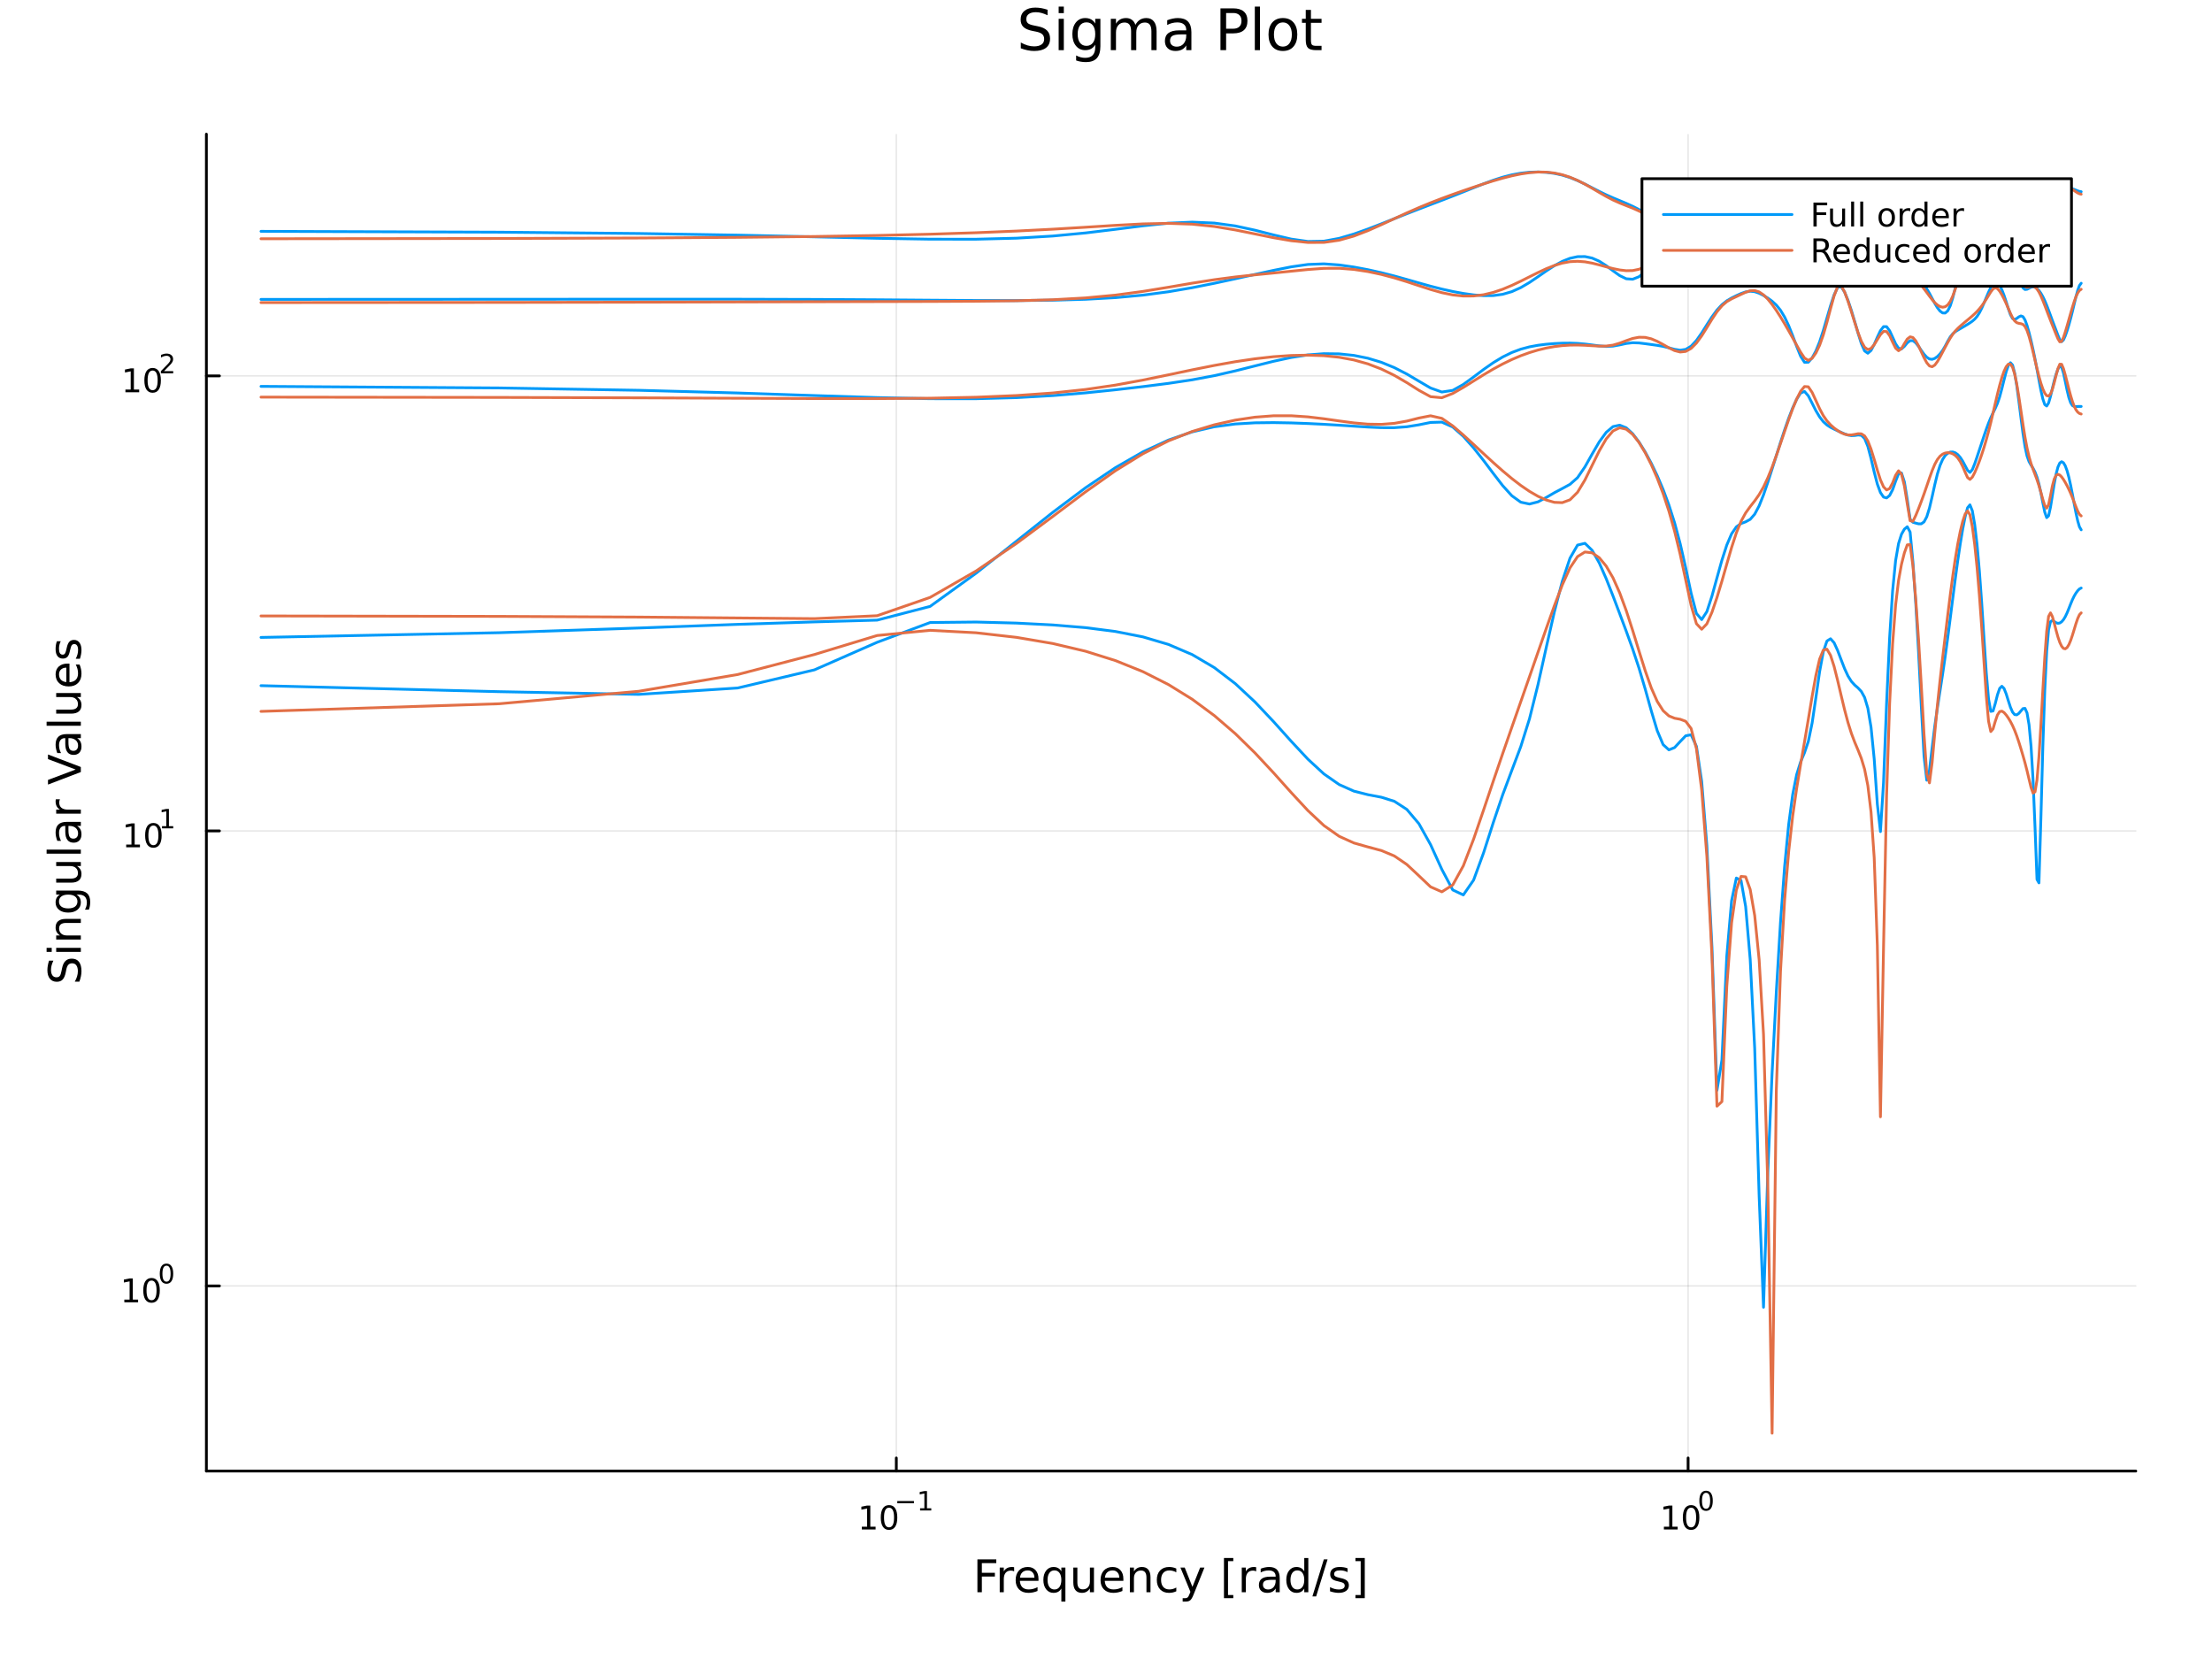 <?xml version="1.0" encoding="utf-8"?>
<svg xmlns="http://www.w3.org/2000/svg" xmlns:xlink="http://www.w3.org/1999/xlink" width="800" height="600" viewBox="0 0 3200 2400">
<rect x="0" y="0" width="3200" height="2400" fill="#333333" stroke="none"/>
<defs>
  <clipPath id="clip610">
    <rect x="0" y="0" width="3200" height="2400"/>
  </clipPath>
</defs>
<path clip-path="url(#clip610)" d="M0 2400 L3200 2400 L3200 0 L0 0  Z" fill="#ffffff" fill-rule="evenodd" fill-opacity="1"/>
<defs>
  <clipPath id="clip611">
    <rect x="640" y="0" width="2241" height="2241"/>
  </clipPath>
</defs>
<path clip-path="url(#clip610)" d="M298.569 2128.11 L3089.76 2128.11 L3089.76 194.024 L298.569 194.024  Z" fill="#ffffff" fill-rule="evenodd" fill-opacity="1"/>
<defs>
  <clipPath id="clip612">
    <rect x="298" y="194" width="2792" height="1935"/>
  </clipPath>
</defs>
<polyline clip-path="url(#clip612)" style="stroke:#000000; stroke-linecap:round; stroke-linejoin:round; stroke-width:2; stroke-opacity:0.1; fill:none" points="1296.66,2128.11 1296.66,194.024 "/>
<polyline clip-path="url(#clip612)" style="stroke:#000000; stroke-linecap:round; stroke-linejoin:round; stroke-width:2; stroke-opacity:0.1; fill:none" points="2442.1,2128.11 2442.1,194.024 "/>
<polyline clip-path="url(#clip612)" style="stroke:#000000; stroke-linecap:round; stroke-linejoin:round; stroke-width:2; stroke-opacity:0.1; fill:none" points="298.569,1860.28 3089.76,1860.28 "/>
<polyline clip-path="url(#clip612)" style="stroke:#000000; stroke-linecap:round; stroke-linejoin:round; stroke-width:2; stroke-opacity:0.1; fill:none" points="298.569,1202.03 3089.76,1202.03 "/>
<polyline clip-path="url(#clip612)" style="stroke:#000000; stroke-linecap:round; stroke-linejoin:round; stroke-width:2; stroke-opacity:0.1; fill:none" points="298.569,543.78 3089.76,543.78 "/>
<polyline clip-path="url(#clip610)" style="stroke:#000000; stroke-linecap:round; stroke-linejoin:round; stroke-width:4; stroke-opacity:1; fill:none" points="298.569,2128.11 3089.76,2128.11 "/>
<polyline clip-path="url(#clip610)" style="stroke:#000000; stroke-linecap:round; stroke-linejoin:round; stroke-width:4; stroke-opacity:1; fill:none" points="1296.66,2128.11 1296.66,2109.21 "/>
<polyline clip-path="url(#clip610)" style="stroke:#000000; stroke-linecap:round; stroke-linejoin:round; stroke-width:4; stroke-opacity:1; fill:none" points="2442.1,2128.11 2442.1,2109.21 "/>
<path clip-path="url(#clip610)" d="M1246.78 2208.63 L1254.42 2208.63 L1254.42 2182.27 L1246.11 2183.94 L1246.11 2179.68 L1254.37 2178.01 L1259.05 2178.01 L1259.05 2208.63 L1266.68 2208.63 L1266.68 2212.57 L1246.78 2212.57 L1246.78 2208.63 Z" fill="#000000" fill-rule="nonzero" fill-opacity="1" /><path clip-path="url(#clip610)" d="M1286.13 2181.09 Q1282.52 2181.09 1280.69 2184.65 Q1278.88 2188.19 1278.88 2195.32 Q1278.88 2202.43 1280.69 2206 Q1282.52 2209.54 1286.13 2209.54 Q1289.76 2209.54 1291.57 2206 Q1293.4 2202.43 1293.4 2195.32 Q1293.4 2188.19 1291.57 2184.65 Q1289.76 2181.09 1286.13 2181.09 M1286.13 2177.38 Q1291.94 2177.38 1294.99 2181.99 Q1298.07 2186.57 1298.07 2195.32 Q1298.07 2204.05 1294.99 2208.66 Q1291.94 2213.24 1286.13 2213.24 Q1280.32 2213.24 1277.24 2208.66 Q1274.18 2204.05 1274.18 2195.32 Q1274.18 2186.57 1277.24 2181.99 Q1280.32 2177.38 1286.13 2177.38 Z" fill="#000000" fill-rule="nonzero" fill-opacity="1" /><path clip-path="url(#clip610)" d="M1298.07 2171.49 L1322.18 2171.49 L1322.18 2174.68 L1298.07 2174.68 L1298.07 2171.49 Z" fill="#000000" fill-rule="nonzero" fill-opacity="1" /><path clip-path="url(#clip610)" d="M1331.04 2181.96 L1337.25 2181.96 L1337.25 2160.54 L1330.5 2161.89 L1330.5 2158.43 L1337.21 2157.08 L1341.01 2157.08 L1341.01 2181.96 L1347.22 2181.96 L1347.22 2185.16 L1331.04 2185.16 L1331.04 2181.96 Z" fill="#000000" fill-rule="nonzero" fill-opacity="1" /><path clip-path="url(#clip610)" d="M2407.09 2208.63 L2414.73 2208.63 L2414.73 2182.27 L2406.42 2183.94 L2406.42 2179.68 L2414.68 2178.01 L2419.36 2178.01 L2419.36 2208.63 L2426.99 2208.63 L2426.99 2212.57 L2407.09 2212.57 L2407.09 2208.63 Z" fill="#000000" fill-rule="nonzero" fill-opacity="1" /><path clip-path="url(#clip610)" d="M2446.44 2181.09 Q2442.83 2181.09 2441 2184.65 Q2439.19 2188.19 2439.19 2195.32 Q2439.19 2202.43 2441 2206 Q2442.83 2209.54 2446.44 2209.54 Q2450.07 2209.54 2451.88 2206 Q2453.71 2202.43 2453.71 2195.32 Q2453.71 2188.19 2451.88 2184.65 Q2450.07 2181.09 2446.44 2181.09 M2446.44 2177.38 Q2452.25 2177.38 2455.3 2181.99 Q2458.38 2186.57 2458.38 2195.32 Q2458.38 2204.05 2455.3 2208.66 Q2452.25 2213.24 2446.44 2213.24 Q2440.63 2213.24 2437.55 2208.66 Q2434.49 2204.05 2434.49 2195.32 Q2434.49 2186.57 2437.55 2181.99 Q2440.63 2177.38 2446.44 2177.38 Z" fill="#000000" fill-rule="nonzero" fill-opacity="1" /><path clip-path="url(#clip610)" d="M2468.09 2159.58 Q2465.15 2159.58 2463.67 2162.48 Q2462.2 2165.35 2462.2 2171.15 Q2462.2 2176.92 2463.67 2179.82 Q2465.15 2182.69 2468.09 2182.69 Q2471.04 2182.69 2472.51 2179.82 Q2473.99 2176.92 2473.99 2171.15 Q2473.99 2165.35 2472.51 2162.48 Q2471.04 2159.58 2468.09 2159.58 M2468.09 2156.57 Q2472.81 2156.57 2475.29 2160.31 Q2477.79 2164.04 2477.79 2171.15 Q2477.79 2178.24 2475.29 2181.98 Q2472.81 2185.7 2468.09 2185.7 Q2463.37 2185.7 2460.87 2181.98 Q2458.38 2178.24 2458.38 2171.15 Q2458.38 2164.04 2460.87 2160.31 Q2463.37 2156.57 2468.09 2156.57 Z" fill="#000000" fill-rule="nonzero" fill-opacity="1" /><path clip-path="url(#clip610)" d="M1413.98 2255.88 L1441.29 2255.88 L1441.29 2261.29 L1420.41 2261.29 L1420.41 2275.29 L1439.25 2275.29 L1439.25 2280.7 L1420.41 2280.7 L1420.41 2303.4 L1413.98 2303.4 L1413.98 2255.88 Z" fill="#000000" fill-rule="nonzero" fill-opacity="1" /><path clip-path="url(#clip610)" d="M1467.13 2273.22 Q1466.15 2272.65 1464.97 2272.4 Q1463.82 2272.11 1462.42 2272.11 Q1457.46 2272.11 1454.78 2275.36 Q1452.14 2278.57 1452.14 2284.62 L1452.14 2303.4 L1446.25 2303.4 L1446.25 2267.75 L1452.14 2267.75 L1452.14 2273.29 Q1453.99 2270.04 1456.95 2268.48 Q1459.91 2266.89 1464.14 2266.89 Q1464.75 2266.89 1465.48 2266.99 Q1466.21 2267.05 1467.1 2267.21 L1467.13 2273.22 Z" fill="#000000" fill-rule="nonzero" fill-opacity="1" /><path clip-path="url(#clip610)" d="M1502.34 2284.11 L1502.34 2286.97 L1475.41 2286.97 Q1475.79 2293.02 1479.04 2296.2 Q1482.32 2299.36 1488.14 2299.36 Q1491.51 2299.36 1494.67 2298.53 Q1497.85 2297.7 1500.97 2296.05 L1500.97 2301.58 Q1497.82 2302.92 1494.51 2303.62 Q1491.2 2304.32 1487.79 2304.32 Q1479.26 2304.32 1474.26 2299.36 Q1469.3 2294.39 1469.3 2285.92 Q1469.3 2277.17 1474.01 2272.05 Q1478.75 2266.89 1486.77 2266.89 Q1493.97 2266.89 1498.13 2271.54 Q1502.34 2276.15 1502.34 2284.11 M1496.48 2282.39 Q1496.42 2277.58 1493.77 2274.72 Q1491.16 2271.86 1486.84 2271.86 Q1481.93 2271.86 1478.97 2274.62 Q1476.05 2277.39 1475.6 2282.42 L1496.48 2282.39 Z" fill="#000000" fill-rule="nonzero" fill-opacity="1" /><path clip-path="url(#clip610)" d="M1515.45 2285.61 Q1515.45 2292.07 1518.09 2295.76 Q1520.76 2299.42 1525.41 2299.42 Q1530.06 2299.42 1532.73 2295.76 Q1535.41 2292.07 1535.41 2285.61 Q1535.41 2279.14 1532.73 2275.48 Q1530.06 2271.79 1525.41 2271.79 Q1520.76 2271.79 1518.09 2275.48 Q1515.45 2279.14 1515.45 2285.61 M1535.41 2298.05 Q1533.56 2301.23 1530.73 2302.79 Q1527.93 2304.32 1523.98 2304.32 Q1517.52 2304.32 1513.44 2299.16 Q1509.4 2294.01 1509.4 2285.61 Q1509.4 2277.2 1513.44 2272.05 Q1517.52 2266.89 1523.98 2266.89 Q1527.93 2266.89 1530.73 2268.45 Q1533.56 2269.98 1535.41 2273.16 L1535.41 2267.75 L1541.26 2267.75 L1541.26 2316.96 L1535.41 2316.96 L1535.41 2298.05 Z" fill="#000000" fill-rule="nonzero" fill-opacity="1" /><path clip-path="url(#clip610)" d="M1552.72 2289.33 L1552.72 2267.75 L1558.58 2267.75 L1558.58 2289.11 Q1558.58 2294.17 1560.55 2296.71 Q1562.52 2299.23 1566.47 2299.23 Q1571.21 2299.23 1573.95 2296.2 Q1576.72 2293.18 1576.72 2287.96 L1576.72 2267.75 L1582.58 2267.75 L1582.58 2303.4 L1576.72 2303.4 L1576.72 2297.92 Q1574.59 2301.17 1571.75 2302.76 Q1568.95 2304.32 1565.23 2304.32 Q1559.09 2304.32 1555.9 2300.5 Q1552.72 2296.68 1552.72 2289.33 M1567.46 2266.89 L1567.46 2266.89 Z" fill="#000000" fill-rule="nonzero" fill-opacity="1" /><path clip-path="url(#clip610)" d="M1625.13 2284.11 L1625.13 2286.97 L1598.2 2286.97 Q1598.59 2293.02 1601.83 2296.2 Q1605.11 2299.36 1610.93 2299.36 Q1614.31 2299.36 1617.46 2298.53 Q1620.64 2297.7 1623.76 2296.05 L1623.76 2301.58 Q1620.61 2302.92 1617.3 2303.62 Q1613.99 2304.32 1610.58 2304.32 Q1602.05 2304.32 1597.06 2299.36 Q1592.09 2294.39 1592.09 2285.92 Q1592.09 2277.17 1596.8 2272.05 Q1601.55 2266.89 1609.57 2266.89 Q1616.76 2266.89 1620.93 2271.54 Q1625.13 2276.15 1625.13 2284.11 M1619.27 2282.39 Q1619.21 2277.58 1616.57 2274.72 Q1613.96 2271.86 1609.63 2271.86 Q1604.73 2271.86 1601.77 2274.62 Q1598.84 2277.39 1598.39 2282.42 L1619.27 2282.39 Z" fill="#000000" fill-rule="nonzero" fill-opacity="1" /><path clip-path="url(#clip610)" d="M1664.37 2281.88 L1664.37 2303.4 L1658.52 2303.4 L1658.52 2282.07 Q1658.52 2277.01 1656.55 2274.5 Q1654.57 2271.98 1650.63 2271.98 Q1645.88 2271.98 1643.15 2275.01 Q1640.41 2278.03 1640.41 2283.25 L1640.41 2303.4 L1634.52 2303.4 L1634.52 2267.75 L1640.41 2267.75 L1640.41 2273.29 Q1642.51 2270.07 1645.34 2268.48 Q1648.21 2266.89 1651.93 2266.89 Q1658.07 2266.89 1661.22 2270.71 Q1664.37 2274.5 1664.37 2281.88 Z" fill="#000000" fill-rule="nonzero" fill-opacity="1" /><path clip-path="url(#clip610)" d="M1701.71 2269.12 L1701.71 2274.59 Q1699.23 2273.22 1696.71 2272.56 Q1694.23 2271.86 1691.68 2271.86 Q1685.99 2271.86 1682.84 2275.48 Q1679.68 2279.08 1679.68 2285.61 Q1679.68 2292.13 1682.84 2295.76 Q1685.99 2299.36 1691.68 2299.36 Q1694.23 2299.36 1696.71 2298.69 Q1699.23 2297.99 1701.71 2296.62 L1701.71 2302.03 Q1699.26 2303.18 1696.62 2303.75 Q1694.01 2304.32 1691.05 2304.32 Q1682.99 2304.32 1678.25 2299.26 Q1673.51 2294.2 1673.51 2285.61 Q1673.51 2276.88 1678.28 2271.89 Q1683.09 2266.89 1691.43 2266.89 Q1694.13 2266.89 1696.71 2267.46 Q1699.29 2268 1701.71 2269.12 Z" fill="#000000" fill-rule="nonzero" fill-opacity="1" /><path clip-path="url(#clip610)" d="M1726.73 2306.71 Q1724.24 2313.07 1721.89 2315.02 Q1719.53 2316.96 1715.59 2316.96 L1710.91 2316.96 L1710.91 2312.06 L1714.35 2312.06 Q1716.76 2312.06 1718.1 2310.91 Q1719.44 2309.76 1721.06 2305.5 L1722.11 2302.83 L1707.69 2267.75 L1713.9 2267.75 L1725.04 2295.63 L1736.18 2267.75 L1742.39 2267.75 L1726.73 2306.71 Z" fill="#000000" fill-rule="nonzero" fill-opacity="1" /><path clip-path="url(#clip610)" d="M1770.65 2253.87 L1784.15 2253.87 L1784.15 2258.42 L1776.51 2258.42 L1776.51 2307.44 L1784.15 2307.44 L1784.15 2311.99 L1770.65 2311.99 L1770.65 2253.87 Z" fill="#000000" fill-rule="nonzero" fill-opacity="1" /><path clip-path="url(#clip610)" d="M1817.28 2273.22 Q1816.29 2272.65 1815.11 2272.4 Q1813.97 2272.11 1812.57 2272.11 Q1807.6 2272.11 1804.93 2275.36 Q1802.29 2278.57 1802.29 2284.62 L1802.29 2303.4 L1796.4 2303.4 L1796.4 2267.75 L1802.29 2267.75 L1802.29 2273.29 Q1804.13 2270.04 1807.09 2268.48 Q1810.05 2266.89 1814.29 2266.89 Q1814.89 2266.89 1815.62 2266.99 Q1816.36 2267.05 1817.25 2267.21 L1817.28 2273.22 Z" fill="#000000" fill-rule="nonzero" fill-opacity="1" /><path clip-path="url(#clip610)" d="M1839.62 2285.48 Q1832.53 2285.48 1829.79 2287.1 Q1827.05 2288.72 1827.05 2292.64 Q1827.05 2295.76 1829.09 2297.61 Q1831.16 2299.42 1834.69 2299.42 Q1839.56 2299.42 1842.49 2295.98 Q1845.45 2292.51 1845.45 2286.78 L1845.45 2285.48 L1839.62 2285.48 M1851.3 2283.06 L1851.3 2303.4 L1845.45 2303.4 L1845.45 2297.99 Q1843.44 2301.23 1840.45 2302.79 Q1837.46 2304.32 1833.13 2304.32 Q1827.66 2304.32 1824.41 2301.27 Q1821.19 2298.18 1821.19 2293.02 Q1821.19 2287.01 1825.2 2283.95 Q1829.25 2280.9 1837.24 2280.9 L1845.45 2280.9 L1845.45 2280.32 Q1845.45 2276.28 1842.77 2274.08 Q1840.13 2271.86 1835.33 2271.86 Q1832.27 2271.86 1829.37 2272.59 Q1826.48 2273.32 1823.8 2274.78 L1823.8 2269.37 Q1827.02 2268.13 1830.04 2267.53 Q1833.07 2266.89 1835.93 2266.89 Q1843.67 2266.89 1847.48 2270.9 Q1851.3 2274.91 1851.3 2283.06 Z" fill="#000000" fill-rule="nonzero" fill-opacity="1" /><path clip-path="url(#clip610)" d="M1886.82 2273.16 L1886.82 2253.87 L1892.68 2253.87 L1892.68 2303.4 L1886.82 2303.4 L1886.82 2298.05 Q1884.98 2301.23 1882.15 2302.79 Q1879.34 2304.32 1875.4 2304.32 Q1868.94 2304.32 1864.86 2299.16 Q1860.82 2294.01 1860.82 2285.61 Q1860.82 2277.2 1864.86 2272.05 Q1868.94 2266.89 1875.4 2266.89 Q1879.34 2266.89 1882.15 2268.45 Q1884.98 2269.98 1886.82 2273.16 M1866.87 2285.61 Q1866.87 2292.07 1869.51 2295.76 Q1872.18 2299.42 1876.83 2299.42 Q1881.48 2299.42 1884.15 2295.76 Q1886.82 2292.07 1886.82 2285.61 Q1886.82 2279.14 1884.15 2275.48 Q1881.48 2271.79 1876.83 2271.79 Q1872.18 2271.79 1869.51 2275.48 Q1866.87 2279.14 1866.87 2285.61 Z" fill="#000000" fill-rule="nonzero" fill-opacity="1" /><path clip-path="url(#clip610)" d="M1915.15 2255.88 L1920.56 2255.88 L1904.01 2309.45 L1898.6 2309.45 L1915.15 2255.88 Z" fill="#000000" fill-rule="nonzero" fill-opacity="1" /><path clip-path="url(#clip610)" d="M1949.43 2268.8 L1949.43 2274.34 Q1946.95 2273.07 1944.28 2272.43 Q1941.6 2271.79 1938.74 2271.79 Q1934.38 2271.79 1932.18 2273.13 Q1930.02 2274.47 1930.02 2277.14 Q1930.02 2279.18 1931.58 2280.35 Q1933.14 2281.5 1937.85 2282.55 L1939.85 2283 Q1946.09 2284.33 1948.7 2286.78 Q1951.34 2289.2 1951.34 2293.56 Q1951.34 2298.53 1947.39 2301.42 Q1943.48 2304.32 1936.6 2304.32 Q1933.74 2304.32 1930.62 2303.75 Q1927.53 2303.21 1924.1 2302.09 L1924.1 2296.05 Q1927.34 2297.73 1930.49 2298.59 Q1933.64 2299.42 1936.73 2299.42 Q1940.87 2299.42 1943.1 2298.02 Q1945.33 2296.59 1945.33 2294.01 Q1945.33 2291.62 1943.7 2290.35 Q1942.11 2289.08 1936.67 2287.9 L1934.63 2287.42 Q1929.19 2286.27 1926.77 2283.92 Q1924.35 2281.53 1924.35 2277.39 Q1924.35 2272.37 1927.92 2269.63 Q1931.48 2266.89 1938.04 2266.89 Q1941.28 2266.89 1944.15 2267.37 Q1947.01 2267.85 1949.43 2268.8 Z" fill="#000000" fill-rule="nonzero" fill-opacity="1" /><path clip-path="url(#clip610)" d="M1974.35 2253.87 L1974.35 2311.99 L1960.86 2311.99 L1960.86 2307.44 L1968.46 2307.44 L1968.46 2258.42 L1960.86 2258.42 L1960.86 2253.87 L1974.35 2253.87 Z" fill="#000000" fill-rule="nonzero" fill-opacity="1" /><polyline clip-path="url(#clip610)" style="stroke:#000000; stroke-linecap:round; stroke-linejoin:round; stroke-width:4; stroke-opacity:1; fill:none" points="298.569,2128.11 298.569,194.024 "/>
<polyline clip-path="url(#clip610)" style="stroke:#000000; stroke-linecap:round; stroke-linejoin:round; stroke-width:4; stroke-opacity:1; fill:none" points="298.569,1860.28 317.467,1860.28 "/>
<polyline clip-path="url(#clip610)" style="stroke:#000000; stroke-linecap:round; stroke-linejoin:round; stroke-width:4; stroke-opacity:1; fill:none" points="298.569,1202.03 317.467,1202.03 "/>
<polyline clip-path="url(#clip610)" style="stroke:#000000; stroke-linecap:round; stroke-linejoin:round; stroke-width:4; stroke-opacity:1; fill:none" points="298.569,543.78 317.467,543.78 "/>
<path clip-path="url(#clip610)" d="M179.864 1880.07 L187.502 1880.07 L187.502 1853.7 L179.192 1855.37 L179.192 1851.11 L187.456 1849.44 L192.132 1849.44 L192.132 1880.07 L199.771 1880.07 L199.771 1884 L179.864 1884 L179.864 1880.07 Z" fill="#000000" fill-rule="nonzero" fill-opacity="1" /><path clip-path="url(#clip610)" d="M219.215 1852.52 Q215.604 1852.52 213.775 1856.09 Q211.97 1859.63 211.97 1866.76 Q211.97 1873.86 213.775 1877.43 Q215.604 1880.97 219.215 1880.97 Q222.849 1880.97 224.655 1877.43 Q226.484 1873.86 226.484 1866.76 Q226.484 1859.63 224.655 1856.09 Q222.849 1852.52 219.215 1852.52 M219.215 1848.82 Q225.025 1848.82 228.081 1853.43 Q231.16 1858.01 231.16 1866.76 Q231.16 1875.49 228.081 1880.09 Q225.025 1884.68 219.215 1884.68 Q213.405 1884.68 210.326 1880.09 Q207.271 1875.49 207.271 1866.76 Q207.271 1858.01 210.326 1853.43 Q213.405 1848.82 219.215 1848.82 Z" fill="#000000" fill-rule="nonzero" fill-opacity="1" /><path clip-path="url(#clip610)" d="M240.864 1831.01 Q237.93 1831.01 236.445 1833.91 Q234.978 1836.79 234.978 1842.58 Q234.978 1848.36 236.445 1851.25 Q237.93 1854.13 240.864 1854.13 Q243.817 1854.13 245.284 1851.25 Q246.77 1848.36 246.77 1842.58 Q246.77 1836.79 245.284 1833.91 Q243.817 1831.01 240.864 1831.01 M240.864 1828.01 Q245.585 1828.01 248.068 1831.75 Q250.569 1835.47 250.569 1842.58 Q250.569 1849.67 248.068 1853.41 Q245.585 1857.14 240.864 1857.14 Q236.144 1857.14 233.642 1853.41 Q231.16 1849.67 231.16 1842.58 Q231.16 1835.47 233.642 1831.75 Q236.144 1828.01 240.864 1828.01 Z" fill="#000000" fill-rule="nonzero" fill-opacity="1" /><path clip-path="url(#clip610)" d="M182.553 1221.82 L190.192 1221.82 L190.192 1195.45 L181.882 1197.12 L181.882 1192.86 L190.146 1191.2 L194.822 1191.2 L194.822 1221.82 L202.46 1221.82 L202.46 1225.76 L182.553 1225.76 L182.553 1221.82 Z" fill="#000000" fill-rule="nonzero" fill-opacity="1" /><path clip-path="url(#clip610)" d="M221.905 1194.27 Q218.294 1194.27 216.465 1197.84 Q214.659 1201.38 214.659 1208.51 Q214.659 1215.62 216.465 1219.18 Q218.294 1222.72 221.905 1222.72 Q225.539 1222.72 227.345 1219.18 Q229.173 1215.62 229.173 1208.51 Q229.173 1201.38 227.345 1197.84 Q225.539 1194.27 221.905 1194.27 M221.905 1190.57 Q227.715 1190.57 230.77 1195.18 Q233.849 1199.76 233.849 1208.51 Q233.849 1217.24 230.77 1221.84 Q227.715 1226.43 221.905 1226.43 Q216.095 1226.43 213.016 1221.84 Q209.96 1217.24 209.96 1208.51 Q209.96 1199.76 213.016 1195.18 Q216.095 1190.57 221.905 1190.57 Z" fill="#000000" fill-rule="nonzero" fill-opacity="1" /><path clip-path="url(#clip610)" d="M234.395 1195.15 L240.601 1195.15 L240.601 1173.73 L233.849 1175.08 L233.849 1171.62 L240.563 1170.27 L244.363 1170.27 L244.363 1195.15 L250.569 1195.15 L250.569 1198.35 L234.395 1198.35 L234.395 1195.15 Z" fill="#000000" fill-rule="nonzero" fill-opacity="1" /><path clip-path="url(#clip610)" d="M181.443 563.572 L189.082 563.572 L189.082 537.207 L180.772 538.873 L180.772 534.614 L189.036 532.947 L193.712 532.947 L193.712 563.572 L201.351 563.572 L201.351 567.507 L181.443 567.507 L181.443 563.572 Z" fill="#000000" fill-rule="nonzero" fill-opacity="1" /><path clip-path="url(#clip610)" d="M220.795 536.026 Q217.184 536.026 215.355 539.591 Q213.55 543.133 213.55 550.262 Q213.55 557.369 215.355 560.933 Q217.184 564.475 220.795 564.475 Q224.429 564.475 226.235 560.933 Q228.064 557.369 228.064 550.262 Q228.064 543.133 226.235 539.591 Q224.429 536.026 220.795 536.026 M220.795 532.322 Q226.605 532.322 229.661 536.929 Q232.739 541.512 232.739 550.262 Q232.739 558.989 229.661 563.595 Q226.605 568.179 220.795 568.179 Q214.985 568.179 211.906 563.595 Q208.851 558.989 208.851 550.262 Q208.851 541.512 211.906 536.929 Q214.985 532.322 220.795 532.322 Z" fill="#000000" fill-rule="nonzero" fill-opacity="1" /><path clip-path="url(#clip610)" d="M237.31 536.9 L250.569 536.9 L250.569 540.097 L232.739 540.097 L232.739 536.9 Q234.902 534.662 238.626 530.9 Q242.369 527.12 243.328 526.029 Q245.153 523.979 245.867 522.568 Q246.601 521.139 246.601 519.766 Q246.601 517.528 245.021 516.117 Q243.46 514.707 240.94 514.707 Q239.153 514.707 237.159 515.327 Q235.184 515.948 232.928 517.208 L232.928 513.371 Q235.222 512.45 237.216 511.979 Q239.209 511.509 240.864 511.509 Q245.228 511.509 247.823 513.691 Q250.419 515.873 250.419 519.521 Q250.419 521.252 249.76 522.813 Q249.121 524.355 247.41 526.461 Q246.939 527.007 244.419 529.621 Q241.899 532.217 237.31 536.9 Z" fill="#000000" fill-rule="nonzero" fill-opacity="1" /><path clip-path="url(#clip610)" d="M70.976 1389.71 L77.246 1389.71 Q75.496 1393.37 74.636 1396.61 Q73.777 1399.86 73.777 1402.88 Q73.777 1408.14 75.814 1411 Q77.851 1413.83 81.607 1413.83 Q84.758 1413.83 86.381 1411.96 Q87.972 1410.05 88.959 1404.76 L89.755 1400.88 Q91.123 1393.69 94.593 1390.28 Q98.03 1386.84 103.823 1386.84 Q110.73 1386.84 114.295 1391.49 Q117.859 1396.1 117.859 1405.05 Q117.859 1408.42 117.095 1412.24 Q116.332 1416.03 114.836 1420.1 L108.215 1420.1 Q110.411 1416.19 111.525 1412.43 Q112.639 1408.68 112.639 1405.05 Q112.639 1399.54 110.475 1396.55 Q108.311 1393.56 104.3 1393.56 Q100.799 1393.56 98.826 1395.72 Q96.853 1397.86 95.866 1402.76 L95.102 1406.67 Q93.67 1413.86 90.614 1417.08 Q87.558 1420.29 82.116 1420.29 Q75.814 1420.29 72.185 1415.87 Q68.557 1411.41 68.557 1403.62 Q68.557 1400.27 69.162 1396.8 Q69.766 1393.34 70.976 1389.71 Z" fill="#000000" fill-rule="nonzero" fill-opacity="1" /><path clip-path="url(#clip610)" d="M81.288 1377.07 L81.288 1371.21 L116.936 1371.21 L116.936 1377.07 L81.288 1377.07 M67.411 1377.07 L67.411 1371.21 L74.827 1371.21 L74.827 1377.07 L67.411 1377.07 Z" fill="#000000" fill-rule="nonzero" fill-opacity="1" /><path clip-path="url(#clip610)" d="M95.42 1329.33 L116.936 1329.33 L116.936 1335.18 L95.611 1335.18 Q90.55 1335.18 88.036 1337.16 Q85.522 1339.13 85.522 1343.08 Q85.522 1347.82 88.545 1350.56 Q91.569 1353.3 96.789 1353.3 L116.936 1353.3 L116.936 1359.18 L81.288 1359.18 L81.288 1353.3 L86.826 1353.3 Q83.612 1351.19 82.02 1348.36 Q80.429 1345.5 80.429 1341.77 Q80.429 1335.63 84.248 1332.48 Q88.036 1329.33 95.42 1329.33 Z" fill="#000000" fill-rule="nonzero" fill-opacity="1" /><path clip-path="url(#clip610)" d="M98.698 1294.19 Q92.333 1294.19 88.832 1296.83 Q85.331 1299.44 85.331 1304.18 Q85.331 1308.89 88.832 1311.54 Q92.333 1314.15 98.698 1314.15 Q105.032 1314.15 108.534 1311.54 Q112.035 1308.89 112.035 1304.18 Q112.035 1299.44 108.534 1296.83 Q105.032 1294.19 98.698 1294.19 M112.512 1288.33 Q121.615 1288.33 126.039 1292.38 Q130.495 1296.42 130.495 1304.76 Q130.495 1307.84 130.018 1310.58 Q129.572 1313.32 128.617 1315.9 L122.92 1315.9 Q124.321 1313.32 124.989 1310.8 Q125.657 1308.29 125.657 1305.68 Q125.657 1299.92 122.634 1297.05 Q119.642 1294.19 113.562 1294.19 L110.666 1294.19 Q113.817 1296 115.377 1298.84 Q116.936 1301.67 116.936 1305.62 Q116.936 1312.17 111.939 1316.18 Q106.942 1320.19 98.698 1320.19 Q90.423 1320.19 85.426 1316.18 Q80.429 1312.17 80.429 1305.62 Q80.429 1301.67 81.989 1298.84 Q83.548 1296 86.699 1294.19 L81.288 1294.19 L81.288 1288.33 L112.512 1288.33 Z" fill="#000000" fill-rule="nonzero" fill-opacity="1" /><path clip-path="url(#clip610)" d="M102.868 1276.87 L81.288 1276.87 L81.288 1271.02 L102.645 1271.02 Q107.706 1271.02 110.252 1269.04 Q112.767 1267.07 112.767 1263.12 Q112.767 1258.38 109.743 1255.65 Q106.719 1252.88 101.499 1252.88 L81.288 1252.88 L81.288 1247.02 L116.936 1247.02 L116.936 1252.88 L111.462 1252.88 Q114.708 1255.01 116.3 1257.84 Q117.859 1260.64 117.859 1264.37 Q117.859 1270.51 114.04 1273.69 Q110.22 1276.87 102.868 1276.87 M80.429 1262.14 L80.429 1262.14 Z" fill="#000000" fill-rule="nonzero" fill-opacity="1" /><path clip-path="url(#clip610)" d="M67.411 1234.96 L67.411 1229.1 L116.936 1229.1 L116.936 1234.96 L67.411 1234.96 Z" fill="#000000" fill-rule="nonzero" fill-opacity="1" /><path clip-path="url(#clip610)" d="M99.017 1200.65 Q99.017 1207.74 100.64 1210.48 Q102.263 1213.22 106.178 1213.22 Q109.297 1213.22 111.143 1211.18 Q112.958 1209.11 112.958 1205.58 Q112.958 1200.71 109.52 1197.78 Q106.051 1194.82 100.322 1194.82 L99.017 1194.82 L99.017 1200.65 M96.598 1188.96 L116.936 1188.96 L116.936 1194.82 L111.525 1194.82 Q114.772 1196.83 116.332 1199.82 Q117.859 1202.81 117.859 1207.14 Q117.859 1212.61 114.804 1215.86 Q111.716 1219.07 106.56 1219.07 Q100.545 1219.07 97.489 1215.06 Q94.433 1211.02 94.433 1203.03 L94.433 1194.82 L93.861 1194.82 Q89.818 1194.82 87.622 1197.49 Q85.394 1200.14 85.394 1204.94 Q85.394 1208 86.126 1210.89 Q86.858 1213.79 88.322 1216.46 L82.912 1216.46 Q81.67 1213.25 81.066 1210.23 Q80.429 1207.2 80.429 1204.34 Q80.429 1196.6 84.439 1192.78 Q88.45 1188.96 96.598 1188.96 Z" fill="#000000" fill-rule="nonzero" fill-opacity="1" /><path clip-path="url(#clip610)" d="M86.763 1156.24 Q86.19 1157.23 85.935 1158.41 Q85.649 1159.55 85.649 1160.96 Q85.649 1165.92 88.895 1168.59 Q92.11 1171.24 98.157 1171.24 L116.936 1171.24 L116.936 1177.12 L81.288 1177.12 L81.288 1171.24 L86.826 1171.24 Q83.58 1169.39 82.02 1166.43 Q80.429 1163.47 80.429 1159.24 Q80.429 1158.63 80.524 1157.9 Q80.588 1157.17 80.747 1156.28 L86.763 1156.24 Z" fill="#000000" fill-rule="nonzero" fill-opacity="1" /><path clip-path="url(#clip610)" d="M116.936 1116.87 L69.416 1135.02 L69.416 1128.3 L109.425 1113.24 L69.416 1098.16 L69.416 1091.47 L116.936 1109.58 L116.936 1116.87 Z" fill="#000000" fill-rule="nonzero" fill-opacity="1" /><path clip-path="url(#clip610)" d="M99.017 1073.65 Q99.017 1080.75 100.64 1083.48 Q102.263 1086.22 106.178 1086.22 Q109.297 1086.22 111.143 1084.18 Q112.958 1082.12 112.958 1078.58 Q112.958 1073.71 109.52 1070.79 Q106.051 1067.82 100.322 1067.82 L99.017 1067.82 L99.017 1073.65 M96.598 1061.97 L116.936 1061.97 L116.936 1067.82 L111.525 1067.82 Q114.772 1069.83 116.332 1072.82 Q117.859 1075.81 117.859 1080.14 Q117.859 1085.62 114.804 1088.86 Q111.716 1092.08 106.56 1092.08 Q100.545 1092.08 97.489 1088.07 Q94.433 1084.03 94.433 1076.04 L94.433 1067.82 L93.861 1067.82 Q89.818 1067.82 87.622 1070.5 Q85.394 1073.14 85.394 1077.95 Q85.394 1081 86.126 1083.9 Q86.858 1086.79 88.322 1089.47 L82.912 1089.47 Q81.67 1086.25 81.066 1083.23 Q80.429 1080.21 80.429 1077.34 Q80.429 1069.61 84.439 1065.79 Q88.45 1061.97 96.598 1061.97 Z" fill="#000000" fill-rule="nonzero" fill-opacity="1" /><path clip-path="url(#clip610)" d="M67.411 1049.91 L67.411 1044.05 L116.936 1044.05 L116.936 1049.91 L67.411 1049.91 Z" fill="#000000" fill-rule="nonzero" fill-opacity="1" /><path clip-path="url(#clip610)" d="M102.868 1032.4 L81.288 1032.4 L81.288 1026.54 L102.645 1026.54 Q107.706 1026.54 110.252 1024.57 Q112.767 1022.6 112.767 1018.65 Q112.767 1013.91 109.743 1011.17 Q106.719 1008.4 101.499 1008.4 L81.288 1008.4 L81.288 1002.54 L116.936 1002.54 L116.936 1008.4 L111.462 1008.4 Q114.708 1010.53 116.3 1013.37 Q117.859 1016.17 117.859 1019.89 Q117.859 1026.03 114.04 1029.22 Q110.22 1032.4 102.868 1032.4 M80.429 1017.66 L80.429 1017.66 Z" fill="#000000" fill-rule="nonzero" fill-opacity="1" /><path clip-path="url(#clip610)" d="M97.648 959.99 L100.513 959.99 L100.513 986.917 Q106.56 986.535 109.743 983.288 Q112.894 980.01 112.894 974.185 Q112.894 970.812 112.067 967.661 Q111.239 964.478 109.584 961.359 L115.122 961.359 Q116.459 964.51 117.159 967.82 Q117.859 971.13 117.859 974.536 Q117.859 983.066 112.894 988.063 Q107.929 993.028 99.462 993.028 Q90.71 993.028 85.585 988.317 Q80.429 983.575 80.429 975.554 Q80.429 968.361 85.076 964.191 Q89.691 959.99 97.648 959.99 M95.93 965.846 Q91.123 965.91 88.259 968.552 Q85.394 971.162 85.394 975.49 Q85.394 980.392 88.163 983.352 Q90.932 986.28 95.961 986.726 L95.93 965.846 Z" fill="#000000" fill-rule="nonzero" fill-opacity="1" /><path clip-path="url(#clip610)" d="M82.339 927.652 L87.877 927.652 Q86.604 930.135 85.967 932.808 Q85.331 935.482 85.331 938.347 Q85.331 942.707 86.667 944.903 Q88.004 947.068 90.678 947.068 Q92.715 947.068 93.892 945.508 Q95.038 943.948 96.089 939.238 L96.534 937.233 Q97.871 930.994 100.322 928.384 Q102.741 925.742 107.101 925.742 Q112.067 925.742 114.963 929.689 Q117.859 933.604 117.859 940.479 Q117.859 943.344 117.286 946.463 Q116.745 949.55 115.631 952.988 L109.584 952.988 Q111.271 949.741 112.13 946.59 Q112.958 943.439 112.958 940.352 Q112.958 936.214 111.557 933.986 Q110.125 931.758 107.547 931.758 Q105.16 931.758 103.887 933.381 Q102.613 934.973 101.436 940.415 L100.958 942.452 Q99.812 947.895 97.457 950.314 Q95.07 952.733 90.932 952.733 Q85.903 952.733 83.166 949.168 Q80.429 945.603 80.429 939.047 Q80.429 935.8 80.906 932.936 Q81.384 930.071 82.339 927.652 Z" fill="#000000" fill-rule="nonzero" fill-opacity="1" /><path clip-path="url(#clip610)" d="M1515.44 14.081 L1515.44 22.061 Q1510.78 19.833 1506.65 18.739 Q1502.52 17.646 1498.67 17.646 Q1491.99 17.646 1488.34 20.238 Q1484.73 22.831 1484.73 27.611 Q1484.73 31.621 1487.12 33.687 Q1489.56 35.713 1496.28 36.969 L1501.22 37.981 Q1510.38 39.723 1514.71 44.139 Q1519.09 48.514 1519.09 55.886 Q1519.09 64.677 1513.17 69.214 Q1507.3 73.751 1495.92 73.751 Q1491.62 73.751 1486.76 72.778 Q1481.94 71.806 1476.75 69.902 L1476.75 61.477 Q1481.74 64.272 1486.52 65.689 Q1491.3 67.107 1495.92 67.107 Q1502.92 67.107 1506.73 64.353 Q1510.54 61.598 1510.54 56.494 Q1510.54 52.038 1507.78 49.526 Q1505.07 47.015 1498.83 45.759 L1493.85 44.787 Q1484.69 42.964 1480.6 39.075 Q1476.51 35.186 1476.51 28.259 Q1476.51 20.238 1482.14 15.62 Q1487.81 11.002 1497.74 11.002 Q1501.99 11.002 1506.41 11.772 Q1510.82 12.542 1515.44 14.081 Z" fill="#000000" fill-rule="nonzero" fill-opacity="1" /><path clip-path="url(#clip610)" d="M1531.52 27.206 L1538.98 27.206 L1538.98 72.576 L1531.52 72.576 L1531.52 27.206 M1531.52 9.544 L1538.98 9.544 L1538.98 18.983 L1531.52 18.983 L1531.52 9.544 Z" fill="#000000" fill-rule="nonzero" fill-opacity="1" /><path clip-path="url(#clip610)" d="M1584.43 49.364 Q1584.43 41.263 1581.07 36.806 Q1577.74 32.35 1571.71 32.35 Q1565.71 32.35 1562.35 36.806 Q1559.03 41.263 1559.03 49.364 Q1559.03 57.426 1562.35 61.882 Q1565.71 66.338 1571.71 66.338 Q1577.74 66.338 1581.07 61.882 Q1584.43 57.426 1584.43 49.364 M1591.88 66.945 Q1591.88 78.531 1586.74 84.162 Q1581.59 89.833 1570.98 89.833 Q1567.05 89.833 1563.57 89.225 Q1560.08 88.658 1556.8 87.443 L1556.8 80.192 Q1560.08 81.974 1563.28 82.825 Q1566.48 83.675 1569.8 83.675 Q1577.14 83.675 1580.78 79.827 Q1584.43 76.019 1584.43 68.282 L1584.43 64.596 Q1582.12 68.606 1578.51 70.591 Q1574.91 72.576 1569.88 72.576 Q1561.54 72.576 1556.44 66.216 Q1551.33 59.856 1551.33 49.364 Q1551.33 38.832 1556.44 32.472 Q1561.54 26.112 1569.88 26.112 Q1574.91 26.112 1578.51 28.097 Q1582.12 30.082 1584.43 34.092 L1584.43 27.206 L1591.88 27.206 L1591.88 66.945 Z" fill="#000000" fill-rule="nonzero" fill-opacity="1" /><path clip-path="url(#clip610)" d="M1642.56 35.915 Q1645.35 30.892 1649.24 28.502 Q1653.13 26.112 1658.4 26.112 Q1665.49 26.112 1669.33 31.095 Q1673.18 36.037 1673.18 45.192 L1673.18 72.576 L1665.69 72.576 L1665.69 45.435 Q1665.69 38.913 1663.38 35.753 Q1661.07 32.594 1656.33 32.594 Q1650.54 32.594 1647.18 36.442 Q1643.81 40.29 1643.81 46.934 L1643.81 72.576 L1636.32 72.576 L1636.32 45.435 Q1636.32 38.873 1634.01 35.753 Q1631.7 32.594 1626.88 32.594 Q1621.17 32.594 1617.81 36.482 Q1614.44 40.331 1614.44 46.934 L1614.44 72.576 L1606.95 72.576 L1606.95 27.206 L1614.44 27.206 L1614.44 34.254 Q1617 30.082 1620.56 28.097 Q1624.13 26.112 1629.03 26.112 Q1633.97 26.112 1637.41 28.624 Q1640.9 31.135 1642.56 35.915 Z" fill="#000000" fill-rule="nonzero" fill-opacity="1" /><path clip-path="url(#clip610)" d="M1708.67 49.769 Q1699.64 49.769 1696.15 51.835 Q1692.67 53.901 1692.67 58.884 Q1692.67 62.854 1695.26 65.203 Q1697.89 67.512 1702.39 67.512 Q1708.59 67.512 1712.31 63.137 Q1716.08 58.722 1716.08 51.43 L1716.08 49.769 L1708.67 49.769 M1723.54 46.691 L1723.54 72.576 L1716.08 72.576 L1716.08 65.689 Q1713.53 69.821 1709.72 71.806 Q1705.91 73.751 1700.4 73.751 Q1693.44 73.751 1689.31 69.862 Q1685.21 65.933 1685.21 59.37 Q1685.21 51.714 1690.32 47.825 Q1695.46 43.936 1705.63 43.936 L1716.08 43.936 L1716.08 43.207 Q1716.08 38.062 1712.68 35.267 Q1709.32 32.431 1703.2 32.431 Q1699.31 32.431 1695.62 33.363 Q1691.94 34.295 1688.54 36.158 L1688.54 29.272 Q1692.63 27.692 1696.48 26.922 Q1700.32 26.112 1703.97 26.112 Q1713.81 26.112 1718.67 31.216 Q1723.54 36.32 1723.54 46.691 Z" fill="#000000" fill-rule="nonzero" fill-opacity="1" /><path clip-path="url(#clip610)" d="M1773.77 18.82 L1773.77 41.546 L1784.06 41.546 Q1789.77 41.546 1792.89 38.589 Q1796.01 35.632 1796.01 30.163 Q1796.01 24.735 1792.89 21.778 Q1789.77 18.82 1784.06 18.82 L1773.77 18.82 M1765.58 12.096 L1784.06 12.096 Q1794.22 12.096 1799.41 16.714 Q1804.63 21.292 1804.63 30.163 Q1804.63 39.115 1799.41 43.693 Q1794.22 48.271 1784.06 48.271 L1773.77 48.271 L1773.77 72.576 L1765.58 72.576 L1765.58 12.096 Z" fill="#000000" fill-rule="nonzero" fill-opacity="1" /><path clip-path="url(#clip610)" d="M1815.29 9.544 L1822.74 9.544 L1822.74 72.576 L1815.29 72.576 L1815.29 9.544 Z" fill="#000000" fill-rule="nonzero" fill-opacity="1" /><path clip-path="url(#clip610)" d="M1855.92 32.431 Q1849.92 32.431 1846.44 37.131 Q1842.96 41.789 1842.96 49.931 Q1842.96 58.074 1846.4 62.773 Q1849.88 67.431 1855.92 67.431 Q1861.87 67.431 1865.36 62.732 Q1868.84 58.033 1868.84 49.931 Q1868.84 41.87 1865.36 37.171 Q1861.87 32.431 1855.92 32.431 M1855.92 26.112 Q1865.64 26.112 1871.19 32.431 Q1876.74 38.751 1876.74 49.931 Q1876.74 61.071 1871.19 67.431 Q1865.64 73.751 1855.92 73.751 Q1846.16 73.751 1840.61 67.431 Q1835.1 61.071 1835.1 49.931 Q1835.1 38.751 1840.61 32.431 Q1846.16 26.112 1855.92 26.112 Z" fill="#000000" fill-rule="nonzero" fill-opacity="1" /><path clip-path="url(#clip610)" d="M1896.47 14.324 L1896.47 27.206 L1911.82 27.206 L1911.82 32.999 L1896.47 32.999 L1896.47 57.628 Q1896.47 63.178 1897.97 64.758 Q1899.51 66.338 1904.17 66.338 L1911.82 66.338 L1911.82 72.576 L1904.17 72.576 Q1895.54 72.576 1892.26 69.376 Q1888.97 66.135 1888.97 57.628 L1888.97 32.999 L1883.51 32.999 L1883.51 27.206 L1888.97 27.206 L1888.97 14.324 L1896.47 14.324 Z" fill="#000000" fill-rule="nonzero" fill-opacity="1" /><polyline clip-path="url(#clip612)" style="stroke:#009af9; stroke-linecap:round; stroke-linejoin:round; stroke-width:4; stroke-opacity:1; fill:none" points="377.565,334.656 722.378,335.885 924.08,337.794 1067.19,340.149 1178.19,342.603 1268.89,344.715 1345.58,346.008 1412,346.056 1470.59,344.562 1523.01,341.455 1570.42,336.977 1613.7,331.732 1653.52,326.657 1690.39,322.862 1724.71,321.35 1756.81,322.701 1786.97,326.838 1815.41,332.982 1842.3,339.839 1867.82,345.842 1892.09,349.298 1915.23,348.867 1937.35,344.805 1958.52,338.566 1978.82,331.337 1998.33,323.8 2017.11,316.349 2035.2,309.201 2052.66,302.431 2069.52,295.995 2085.83,289.777 2101.63,283.661 2116.93,277.591 2131.79,271.62 2146.21,265.917 2160.22,260.732 2173.85,256.329 2187.12,252.899 2200.04,250.515 2212.63,249.154 2224.92,248.763 2236.9,249.313 2248.61,250.818 2260.04,253.31 2271.22,256.798 2282.16,261.201 2292.86,266.289 2303.33,271.69 2313.59,276.976 2323.64,281.838 2333.49,286.208 2343.15,290.244 2352.62,294.226 2361.92,298.438 2371.05,303.086 2380.01,308.228 2388.82,313.716 2397.47,319.135 2405.97,323.789 2414.33,326.767 2422.56,327.179 2430.65,324.766 2438.61,320.21 2446.44,314.215 2454.15,307.095 2461.75,299.374 2469.23,291.998 2476.6,286.002 2483.86,282.122 2491.02,280.561 2498.07,280.932 2505.03,282.367 2511.89,283.771 2518.66,284.219 2525.34,283.407 2531.93,281.837 2538.43,280.49 2544.85,280.204 2551.19,281.248 2557.44,283.284 2563.62,285.621 2569.73,287.552 2575.76,288.603 2581.72,288.634 2587.6,287.791 2593.42,286.39 2599.17,284.775 2604.86,283.212 2610.48,281.828 2616.04,280.602 2621.53,279.396 2626.97,278.021 2632.35,276.311 2637.67,274.197 2642.93,271.757 2648.14,269.216 2653.3,266.883 2658.4,265.055 2663.45,263.968 2668.45,263.764 2673.4,264.481 2678.3,266.032 2683.15,268.201 2687.96,270.689 2692.72,273.213 2697.44,275.624 2702.11,277.952 2706.73,280.34 2711.32,282.919 2715.86,285.733 2720.36,288.723 2724.83,291.752 2729.25,294.626 2733.63,297.098 2737.97,298.863 2742.28,299.6 2746.55,299.088 2750.79,297.378 2754.98,294.843 2759.15,292.048 2763.27,289.528 2767.37,287.601 2771.43,286.321 2775.46,285.542 2779.45,285.077 2783.42,284.832 2787.35,284.856 2791.25,285.27 2795.12,286.124 2798.96,287.31 2802.78,288.596 2806.56,289.796 2810.31,290.921 2814.04,292.181 2817.74,293.851 2821.41,296.126 2825.05,299.043 2828.67,302.486 2832.26,306.215 2835.83,309.884 2839.37,313.075 2842.89,315.4 2846.38,316.708 2849.84,317.201 2853.29,317.245 2856.71,317.076 2860.1,316.705 2863.47,316.009 2866.82,314.854 2870.15,313.18 2873.46,311.036 2876.74,308.61 2880,306.28 2883.24,304.605 2886.46,304.226 2889.66,305.658 2892.84,309.084 2896,314.221 2899.14,320.148 2902.26,324.8 2905.36,325.152 2908.44,321.591 2911.5,317.122 2914.54,313.321 2917.56,310.721 2920.57,309.469 2923.56,309.51 2926.53,310.632 2929.48,312.496 2932.41,314.694 2935.33,316.838 2938.23,318.648 2941.12,320.027 2943.98,321.078 2946.83,322.022 2949.67,323.068 2952.49,324.283 2955.29,325.524 2958.08,326.437 2960.85,326.525 2963.6,325.257 2966.35,322.228 2969.07,317.329 2971.78,310.871 2974.48,303.532 2977.16,296.129 2979.83,289.362 2982.48,283.668 2985.12,279.23 2987.74,276.044 2990.36,274.002 2992.95,272.954 2995.54,272.727 2998.11,273.138 3000.67,273.983 3003.21,275.043 3005.74,276.087 3008.26,276.899 3010.77,277.303 "/>
<polyline clip-path="url(#clip612)" style="stroke:#009af9; stroke-linecap:round; stroke-linejoin:round; stroke-width:4; stroke-opacity:1; fill:none" points="377.565,433.103 722.378,432.951 924.08,432.831 1067.19,432.874 1178.19,433.161 1268.89,433.667 1345.58,434.257 1412,434.716 1470.59,434.803 1523.01,434.292 1570.42,432.963 1613.7,430.578 1653.52,426.943 1690.39,422.056 1724.71,416.191 1756.81,409.796 1786.97,403.301 1815.41,397.002 1842.3,391.125 1867.82,386.044 1892.09,382.571 1915.23,381.69 1937.35,383.282 1958.52,386.322 1978.82,390.137 1998.33,394.49 2017.11,399.267 2035.2,404.3 2052.66,409.32 2069.52,414.021 2085.83,418.173 2101.63,421.678 2116.93,424.512 2131.79,426.605 2146.21,427.749 2160.22,427.592 2173.85,425.734 2187.12,421.889 2200.04,416.061 2212.63,408.641 2224.92,400.337 2236.9,391.989 2248.61,384.38 2260.04,378.133 2271.22,373.677 2282.16,371.289 2292.86,371.152 2303.33,373.37 2313.59,377.891 2323.64,384.325 2333.49,391.759 2343.15,398.702 2352.62,403.286 2361.92,403.944 2371.05,400.319 2380.01,393.344 2388.82,384.419 2397.47,374.774 2405.97,365.367 2414.33,356.978 2422.56,350.224 2430.65,345.227 2438.61,341.475 2446.44,338.802 2454.15,337.756 2461.75,338.891 2469.23,342.331 2476.6,347.778 2483.86,354.555 2491.02,361.662 2498.07,368.056 2505.03,373.115 2511.89,376.913 2518.66,379.931 2525.34,382.521 2531.93,384.628 2538.43,386.005 2544.85,386.632 2551.19,386.833 2557.44,387.016 2563.62,387.408 2569.73,387.919 2575.76,388.216 2581.72,387.988 2587.6,387.185 2593.42,385.999 2599.17,384.694 2604.86,383.481 2610.48,382.466 2616.04,381.637 2621.53,380.9 2626.97,380.16 2632.35,379.443 2637.67,379.012 2642.93,379.345 2648.14,380.92 2653.3,383.71 2658.4,385.936 2663.45,382.966 2668.45,375.202 2673.4,366.852 2678.3,359.607 2683.15,354.111 2687.96,350.769 2692.72,349.858 2697.44,351.472 2702.11,355.483 2706.73,361.567 2711.32,369.242 2715.86,377.816 2720.36,386.198 2724.83,392.716 2729.25,395.687 2733.63,395.138 2737.97,393.045 2742.28,391.465 2746.55,391.518 2750.79,393.362 2754.98,396.403 2759.15,399.644 2763.27,402.184 2767.37,403.726 2771.43,404.741 2775.46,406.085 2779.45,408.505 2783.42,412.398 2787.35,417.783 2791.25,424.368 2795.12,431.622 2798.96,438.837 2802.78,445.215 2806.56,450.023 2810.31,452.725 2814.04,452.866 2817.74,449.687 2821.41,442.22 2825.05,430.583 2828.67,416.582 2832.26,402.437 2835.83,389.884 2839.37,380.059 2842.89,373.534 2846.38,370.243 2849.84,369.504 2853.29,370.319 2856.71,371.794 2860.1,373.344 2863.47,374.691 2866.82,375.769 2870.15,376.64 2873.46,377.466 2876.74,378.484 2880,379.867 2883.24,381.391 2886.46,381.983 2889.66,380.052 2892.84,375.236 2896,368.515 2899.14,361.429 2902.26,356.59 2905.36,357.497 2908.44,364.03 2911.5,373.186 2914.54,383.196 2917.56,393.216 2920.57,402.642 2923.56,410.737 2926.53,416.408 2929.48,418.81 2932.41,418.522 2935.33,417.025 2938.23,415.574 2941.12,414.95 2943.98,415.52 2946.83,417.34 2949.67,420.299 2952.49,424.266 2955.29,429.162 2958.08,434.956 2960.85,441.57 2963.6,448.796 2966.35,456.282 2969.07,463.677 2971.78,470.852 2974.48,477.964 2977.16,485.116 2979.83,491.442 2982.48,494.201 2985.12,491.734 2987.74,485.938 2990.36,478.482 2992.95,469.97 2995.54,460.571 2998.11,450.391 3000.67,439.723 3003.21,429.219 3005.74,419.924 3008.26,413.073 3010.77,409.742 "/>
<polyline clip-path="url(#clip612)" style="stroke:#009af9; stroke-linecap:round; stroke-linejoin:round; stroke-width:4; stroke-opacity:1; fill:none" points="377.565,558.941 722.378,561.237 924.08,564.621 1067.19,568.509 1178.19,572.235 1268.89,575.156 1345.58,576.772 1412,576.806 1470.59,575.236 1523.01,572.281 1570.42,568.336 1613.7,563.878 1653.52,559.286 1690.39,554.598 1724.71,549.448 1756.81,543.424 1786.97,536.555 1815.41,529.381 1842.3,522.673 1867.82,517.164 1892.09,513.398 1915.23,511.644 1937.35,511.922 1958.52,514.137 1978.82,518.209 1998.33,524.114 2017.11,531.809 2035.2,541.1 2052.66,551.42 2069.52,561.301 2085.83,567.122 2101.63,564.746 2116.93,556.152 2131.79,545.346 2146.21,534.507 2160.22,524.7 2173.85,516.445 2187.12,509.938 2200.04,505.127 2212.63,501.762 2224.92,499.493 2236.9,497.986 2248.61,497.011 2260.04,496.466 2271.22,496.36 2282.16,496.759 2292.86,497.694 2303.33,499.039 2313.59,500.417 2323.64,501.188 2333.49,500.705 2343.15,498.94 2352.62,496.877 2361.92,495.812 2371.05,496.13 2380.01,497.208 2388.82,498.394 2397.47,499.598 2405.97,501.121 2414.33,503.16 2422.56,505.351 2430.65,506.602 2438.61,505.438 2446.44,500.766 2454.15,492.528 2461.75,481.705 2469.23,469.826 2476.6,458.389 2483.86,448.513 2491.02,440.783 2498.07,435.171 2505.03,431.069 2511.89,427.673 2518.66,424.633 2525.34,422.297 2531.93,421.293 2538.43,421.977 2544.85,424.178 2551.19,427.397 2557.44,431.246 2563.62,435.733 2569.73,441.326 2575.76,448.764 2581.72,458.666 2587.6,471.143 2593.42,485.683 2599.17,501.128 2604.86,515.317 2610.48,524.109 2616.04,523.987 2621.53,517.666 2626.97,507.723 2632.35,494.486 2637.67,478.215 2642.93,460.172 2648.14,442.313 2653.3,426.627 2658.4,415.819 2663.45,414.618 2668.45,422.353 2673.4,434.504 2678.3,449.13 2683.15,465.287 2687.96,481.889 2692.72,497.03 2697.44,507.681 2702.11,511.017 2706.73,507.019 2711.32,498.274 2715.86,487.809 2720.36,478.35 2724.83,472.547 2729.25,472.571 2733.63,478.458 2737.97,487.791 2742.28,497.316 2746.55,503.759 2750.79,504.786 2754.98,501.067 2759.15,496.002 2763.27,492.794 2767.37,492.853 2771.43,495.962 2775.46,501.067 2779.45,506.936 2783.42,512.465 2787.35,516.78 2791.25,519.302 2795.12,519.817 2798.96,518.494 2802.78,515.752 2806.56,511.914 2810.31,506.921 2814.04,500.624 2817.74,493.585 2821.41,487.295 2825.05,482.804 2828.67,479.791 2832.26,477.503 2835.83,475.449 2839.37,473.417 2842.89,471.348 2846.38,469.239 2849.84,467.052 2853.29,464.637 2856.71,461.684 2860.1,457.78 2863.47,452.579 2866.82,446.02 2870.15,438.43 2873.46,430.422 2876.74,422.699 2880,415.894 2883.24,410.639 2886.46,407.874 2889.66,408.645 2892.84,412.751 2896,419.168 2899.14,427.253 2902.26,436.595 2905.36,446.473 2908.44,455.331 2911.5,460.882 2914.54,462.147 2917.56,460.638 2920.57,458.379 2923.56,456.999 2926.53,458.082 2929.48,462.788 2932.41,470.825 2935.33,481.075 2938.23,492.758 2941.12,505.592 2943.98,519.531 2946.83,534.459 2949.67,549.883 2952.49,564.696 2955.29,577.171 2958.08,585.287 2960.85,587.364 2963.6,582.951 2966.35,573.527 2969.07,561.953 2971.78,550.771 2974.48,541.24 2977.16,533.844 2979.83,529.617 2982.48,531.165 2985.12,539.577 2987.74,551.811 2990.36,564.527 2992.95,575.303 2995.54,582.728 2998.11,586.672 3000.67,588.068 3003.21,588.2 3005.74,588.034 3008.26,587.967 3010.77,587.981 "/>
<polyline clip-path="url(#clip612)" style="stroke:#009af9; stroke-linecap:round; stroke-linejoin:round; stroke-width:4; stroke-opacity:1; fill:none" points="377.565,922.128 722.378,915.296 924.08,908.505 1067.19,903.229 1178.19,899.671 1268.89,897.124 1345.58,877.231 1412,829.273 1470.59,782.81 1523.01,741.194 1570.42,705.628 1613.7,676.49 1653.52,653.629 1690.39,636.584 1724.71,624.749 1756.81,617.349 1786.97,613.362 1815.41,611.674 1842.3,611.36 1867.82,611.806 1892.09,612.673 1915.23,613.803 1937.35,615.115 1958.52,616.51 1978.82,617.8 1998.33,618.67 2017.11,618.683 2035.2,617.373 2052.66,614.556 2069.52,611.135 2085.83,610.651 2101.63,617.737 2116.93,631.234 2131.79,647.947 2146.21,666.188 2160.22,684.838 2173.85,702.51 2187.12,717.173 2200.04,726.493 2212.63,729.149 2224.92,726.02 2236.9,719.682 2248.61,712.806 2260.04,706.777 2271.22,700.676 2282.16,690.993 2292.86,675.402 2303.33,656.783 2313.59,639.223 2323.64,625.429 2333.49,617.116 2343.15,615.061 2352.62,618.892 2361.92,627.438 2371.05,639.42 2380.01,653.855 2388.82,670.172 2397.47,688.201 2405.97,708.15 2414.33,730.586 2422.56,756.395 2430.65,786.565 2438.61,821.364 2446.44,858.13 2454.15,887.438 2461.75,896.33 2469.23,884.851 2476.6,862.305 2483.86,835.974 2491.02,810.373 2498.07,788.472 2505.03,772.193 2511.89,762.192 2518.66,757.371 2525.34,754.92 2531.93,751.318 2538.43,743.879 2544.85,731.793 2551.19,715.905 2557.44,697.7 2563.62,678.471 2569.73,659.072 2575.76,640.058 2581.72,621.89 2587.6,605.044 2593.42,590.029 2599.17,577.473 2604.86,568.593 2610.48,566.295 2616.04,572.66 2621.53,583.365 2626.97,594.11 2632.35,603.159 2637.67,609.993 2642.93,614.795 2648.14,618.173 2653.3,620.804 2658.4,623.178 2663.45,625.497 2668.45,627.671 2673.4,629.375 2678.3,630.215 2683.15,630.019 2687.96,629.287 2692.72,629.712 2697.44,634.299 2702.11,645.696 2706.73,663.207 2711.32,682.875 2715.86,700.276 2720.36,712.587 2724.83,719.097 2729.25,720.328 2733.63,716.794 2737.97,708.453 2742.28,696.183 2746.55,685.359 2750.79,684.253 2754.98,697.1 2759.15,722.78 2763.27,751.144 2767.37,755.599 2771.43,756.766 2775.46,757.811 2779.45,757.778 2783.42,754.98 2787.35,747.65 2791.25,735.064 2795.12,718.561 2798.96,701.108 2802.78,685.543 2806.56,673.343 2810.31,664.666 2814.04,658.974 2817.74,655.587 2821.41,653.976 2825.05,653.841 2828.67,655.072 2832.26,657.68 2835.83,661.717 2839.37,667.18 2842.89,673.803 2846.38,680.414 2849.84,683.453 2853.29,679.38 2856.71,670.88 2860.1,661.05 2863.47,650.918 2866.82,640.749 2870.15,630.702 2873.46,621.038 2876.74,612.108 2880,604.197 2883.24,597.276 2886.46,590.749 2889.66,583.416 2892.84,574.03 2896,562.344 2899.14,549.578 2902.26,537.714 2905.36,528.737 2908.44,524.76 2911.5,528.15 2914.54,539.768 2917.56,557.881 2920.57,580.055 2923.56,603.94 2926.53,626.878 2929.48,646.047 2932.41,659.593 2935.33,667.825 2938.23,672.92 2941.12,677.365 2943.98,682.872 2946.83,690.362 2949.67,700.343 2952.49,712.951 2955.29,727.382 2958.08,740.975 2960.85,748.854 2963.6,746.226 2966.35,733.704 2969.07,716.74 2971.78,699.899 2974.48,685.75 2977.16,675.585 2979.83,669.734 2982.48,667.883 2985.12,669.46 2987.74,673.95 2990.36,681.038 2992.95,690.539 2995.54,702.146 2998.11,715.224 3000.67,728.865 3003.21,742.04 3005.74,753.595 3008.26,762.2 3010.77,766.462 "/>
<polyline clip-path="url(#clip612)" style="stroke:#009af9; stroke-linecap:round; stroke-linejoin:round; stroke-width:4; stroke-opacity:1; fill:none" points="377.565,991.911 722.378,1000.61 924.08,1004.52 1067.19,995.297 1178.19,969.055 1268.89,929.2 1345.58,900.576 1412,899.863 1470.59,901.396 1523.01,904.07 1570.42,907.981 1613.7,913.538 1653.52,921.38 1690.39,932.283 1724.71,946.968 1756.81,965.871 1786.97,988.917 1815.41,1015.38 1842.3,1043.84 1867.82,1072.25 1892.09,1098.24 1915.23,1119.6 1937.35,1134.99 1958.52,1144.46 1978.82,1149.61 1998.33,1153.31 2017.11,1159.17 2035.2,1170.94 2052.66,1191.59 2069.52,1221.85 2085.83,1257.68 2101.63,1287.44 2116.93,1294.65 2131.79,1273.15 2146.21,1233.76 2160.22,1190.15 2173.85,1149.82 2187.12,1114.35 2200.04,1080.04 2212.63,1039.86 2224.92,990.513 2236.9,936.621 2248.61,885.221 2260.04,841.074 2271.22,807.551 2282.16,788.565 2292.86,785.981 2303.33,796.194 2313.59,814.393 2323.64,837.211 2333.49,862.248 2343.15,887.796 2352.62,913.157 2361.92,938.918 2371.05,966.478 2380.01,996.695 2388.82,1028.31 2397.47,1057.12 2405.97,1077.21 2414.33,1084.79 2422.56,1081.48 2430.65,1072.74 2438.61,1064.44 2446.44,1062.96 2454.15,1079.69 2461.75,1130.45 2469.23,1223.48 2476.6,1369.73 2483.86,1577.36 2491.02,1533.47 2498.07,1383.22 2505.03,1303.04 2511.89,1270.2 2518.66,1273.65 2525.34,1311.4 2531.93,1387.88 2538.43,1516.4 2544.85,1729.26 2551.19,1891.13 2557.44,1695.24 2563.62,1551.87 2569.73,1434.86 2575.76,1334.47 2581.72,1253.67 2587.6,1192.72 2593.42,1149.38 2599.17,1120.51 2604.86,1102.23 2610.48,1088.9 2616.04,1072.54 2621.53,1045.83 2626.97,1009.18 2632.35,971.663 2637.67,942.96 2642.93,927.361 2648.14,924.053 2653.3,929.806 2658.4,940.973 2663.45,954.308 2668.45,967.211 2673.4,977.922 2678.3,985.735 2683.15,991.058 2687.96,995.249 2692.72,1000.33 2697.44,1008.91 2702.11,1024.46 2706.73,1051.98 2711.32,1097.91 2715.86,1163.26 2720.36,1203 2724.83,1131.81 2729.25,1017.41 2733.63,922.607 2737.97,854.576 2742.28,810.99 2746.55,786.294 2750.79,772.909 2754.98,765.507 2759.15,762.006 2763.27,769.635 2767.37,813.485 2771.43,872.452 2775.46,942.783 2779.45,1021.54 2783.42,1094.24 2787.35,1128.67 2791.25,1114.54 2795.12,1081.77 2798.96,1050.55 2802.78,1023.85 2806.56,999.453 2810.31,975.088 2814.04,949.457 2817.74,922.211 2821.41,893.759 2825.05,864.989 2828.67,836.949 2832.26,810.562 2835.83,786.515 2839.37,765.306 2842.89,747.512 2846.38,734.55 2849.84,730.338 2853.29,739.039 2856.71,758.915 2860.1,787.962 2863.47,825.897 2866.82,872.031 2870.15,923.413 2873.46,973.235 2876.74,1011.16 2880,1029.12 2883.24,1028.51 2886.46,1017.75 2889.66,1005.09 2892.84,995.896 2896,992.791 2899.14,995.956 2902.26,1003.77 2905.36,1013.72 2908.44,1023.22 2911.5,1030.21 2914.54,1033.78 2917.56,1034.12 2920.57,1032.02 2923.56,1028.48 2926.53,1025.11 2929.48,1024.76 2932.41,1031.29 2935.33,1048.49 2938.23,1079.59 2941.12,1128.1 2943.98,1196.83 2946.83,1272.25 2949.67,1277.22 2952.49,1183.28 2955.29,1079.59 2958.08,998.152 2960.85,942.146 2963.6,911.081 2966.35,899.371 2969.07,897.632 2971.78,899.164 2974.48,900.908 2977.16,901.719 2979.83,901.26 2982.48,899.492 2985.12,896.446 2987.74,892.136 2990.36,886.644 2992.95,880.28 2995.54,873.655 2998.11,867.485 3000.67,862.233 3003.21,857.963 3005.74,854.539 3008.26,851.985 3010.77,850.669 "/>
<polyline clip-path="url(#clip612)" style="stroke:#e26f46; stroke-linecap:round; stroke-linejoin:round; stroke-width:4; stroke-opacity:1; fill:none" points="377.565,345.394 722.378,344.993 924.08,344.321 1067.19,343.372 1178.19,342.141 1268.89,340.619 1345.58,338.799 1412,336.674 1470.59,334.248 1523.01,331.558 1570.42,328.718 1613.7,325.997 1653.52,323.892 1690.39,323.105 1724.71,324.283 1756.81,327.62 1786.97,332.639 1815.41,338.391 1842.3,343.864 1867.82,348.229 1892.09,350.761 1915.23,350.689 1937.35,347.496 1958.52,341.515 1978.82,333.712 1998.33,325.068 2017.11,316.332 2035.2,308.002 2052.66,300.336 2069.52,293.385 2085.83,287.071 2101.63,281.267 2116.93,275.861 2131.79,270.79 2146.21,266.045 2160.22,261.667 2173.85,257.736 2187.12,254.363 2200.04,251.673 2212.63,249.803 2224.92,248.884 2236.9,249.029 2248.61,250.317 2260.04,252.778 2271.22,256.375 2282.16,260.99 2292.86,266.419 2303.33,272.362 2313.59,278.433 2323.64,284.208 2333.49,289.327 2343.15,293.664 2352.62,297.44 2361.92,301.138 2371.05,305.223 2380.01,309.879 2388.82,314.91 2397.47,319.771 2405.97,323.657 2414.33,325.644 2422.56,325.062 2430.65,322.013 2438.61,317.253 2446.44,311.402 2454.15,304.675 2461.75,297.41 2469.23,290.54 2476.6,285.282 2483.86,282.461 2491.02,282.12 2498.07,283.558 2505.03,285.639 2511.89,287.171 2518.66,287.315 2525.34,285.98 2531.93,283.886 2538.43,282.078 2544.85,281.279 2551.19,281.623 2557.44,282.792 2563.62,284.293 2569.73,285.662 2575.76,286.579 2581.72,286.89 2587.6,286.588 2593.42,285.775 2599.17,284.608 2604.86,283.245 2610.48,281.796 2616.04,280.298 2621.53,278.733 2626.97,277.06 2632.35,275.262 2637.67,273.371 2642.93,271.474 2648.14,269.695 2653.3,268.15 2658.4,266.912 2663.45,266.016 2668.45,265.499 2673.4,265.431 2678.3,265.899 2683.15,266.966 2687.96,268.633 2692.72,270.825 2697.44,273.404 2702.11,276.216 2706.73,279.143 2711.32,282.143 2715.86,285.241 2720.36,288.486 2724.83,291.872 2729.25,295.275 2733.63,298.393 2737.97,300.719 2742.28,301.59 2746.55,300.442 2750.79,297.272 2754.98,292.907 2759.15,288.663 2763.27,285.618 2767.37,284.15 2771.43,283.973 2775.46,284.484 2779.45,285.099 2783.42,285.431 2787.35,285.357 2791.25,285.008 2795.12,284.733 2798.96,284.985 2802.78,286.14 2806.56,288.323 2810.31,291.377 2814.04,294.978 2817.74,298.785 2821.41,302.53 2825.05,306.033 2828.67,309.186 2832.26,311.932 2835.83,314.252 2839.37,316.171 2842.89,317.746 2846.38,319.027 2849.84,320.001 2853.29,320.574 2856.71,320.602 2860.1,319.947 2863.47,318.536 2866.82,316.422 2870.15,313.801 2873.46,310.964 2876.74,308.235 2880,305.932 2883.24,304.407 2886.46,304.111 2889.66,305.572 2892.84,309.19 2896,314.883 2899.14,321.666 2902.26,326.995 2905.36,327.711 2908.44,324.756 2911.5,320.694 2914.54,316.709 2917.56,313.281 2920.57,310.661 2923.56,309.008 2926.53,308.412 2929.48,308.879 2932.41,310.319 2935.33,312.544 2938.23,315.298 2941.12,318.303 2943.98,321.306 2946.83,324.109 2949.67,326.562 2952.49,328.537 2955.29,329.88 2958.08,330.376 2960.85,329.738 2963.6,327.632 2966.35,323.757 2969.07,317.993 2971.78,310.576 2974.48,302.163 2977.16,293.694 2979.83,286.097 2982.48,280.013 2985.12,275.699 2987.74,273.094 2990.36,271.944 2992.95,271.93 2995.54,272.738 2998.11,274.097 3000.67,275.768 3003.21,277.524 3005.74,279.128 3008.26,280.331 3010.77,280.923 "/>
<polyline clip-path="url(#clip612)" style="stroke:#e26f46; stroke-linecap:round; stroke-linejoin:round; stroke-width:4; stroke-opacity:1; fill:none" points="377.565,437.719 722.378,437.486 924.08,437.161 1067.19,436.819 1178.19,436.525 1268.89,436.306 1345.58,436.113 1412,435.797 1470.59,435.089 1523.01,433.616 1570.42,430.975 1613.7,426.914 1653.52,421.557 1690.39,415.513 1724.71,409.639 1756.81,404.615 1786.97,400.671 1815.41,397.599 1842.3,394.951 1867.82,392.357 1892.09,389.886 1915.23,388.201 1937.35,388.101 1958.52,389.763 1978.82,392.839 1998.33,396.984 2017.11,401.963 2035.2,407.527 2052.66,413.297 2069.52,418.761 2085.83,423.369 2101.63,426.647 2116.93,428.292 2131.79,428.183 2146.21,426.368 2160.22,423.021 2173.85,418.409 2187.12,412.861 2200.04,406.74 2212.63,400.425 2224.92,394.298 2236.9,388.732 2248.61,384.073 2260.04,380.615 2271.22,378.561 2282.16,377.984 2292.86,378.781 2303.33,380.673 2313.59,383.235 2323.64,385.995 2333.49,388.535 2343.15,390.518 2352.62,391.61 2361.92,391.409 2371.05,389.541 2380.01,385.872 2388.82,380.641 2397.47,374.389 2405.97,367.828 2414.33,361.696 2422.56,356.481 2430.65,352.048 2438.61,347.904 2446.44,344.108 2454.15,341.551 2461.75,341.286 2469.23,343.736 2476.6,348.544 2483.86,354.772 2491.02,361.144 2498.07,366.473 2505.03,370.25 2511.89,372.914 2518.66,375.365 2525.34,378.254 2531.93,381.64 2538.43,385.08 2544.85,387.988 2551.19,390.023 2557.44,391.208 2563.62,391.709 2569.73,391.648 2575.76,391.088 2581.72,390.084 2587.6,388.733 2593.42,387.178 2599.17,385.583 2604.86,384.067 2610.48,382.658 2616.04,381.292 2621.53,379.903 2626.97,378.526 2632.35,377.368 2637.67,376.792 2642.93,377.25 2648.14,379.146 2653.3,382.472 2658.4,385.394 2663.45,382.177 2668.45,374.053 2673.4,366.346 2678.3,360.38 2683.15,356.274 2687.96,353.994 2692.72,353.556 2697.44,355.04 2702.11,358.539 2706.73,364.068 2711.32,371.46 2715.86,380.245 2720.36,389.467 2724.83,397.448 2729.25,401.996 2733.63,402.064 2737.97,399.053 2742.28,395.337 2746.55,392.743 2750.79,392.137 2754.98,393.432 2759.15,395.93 2763.27,398.89 2767.37,401.942 2771.43,405.161 2775.46,408.811 2779.45,413.063 2783.42,417.892 2787.35,423.102 2791.25,428.39 2795.12,433.403 2798.96,437.789 2802.78,441.243 2806.56,443.524 2810.31,444.436 2814.04,443.738 2817.74,441.059 2821.41,435.927 2825.05,428.098 2828.67,418.014 2832.26,406.88 2835.83,396.227 2839.37,387.317 2842.89,380.735 2846.38,376.344 2849.84,373.577 2853.29,371.811 2856.71,370.631 2860.1,369.895 2863.47,369.668 2866.82,370.101 2870.15,371.303 2873.46,373.275 2876.74,375.82 2880,378.411 2883.24,379.988 2886.46,379.096 2889.66,375.142 2892.84,369.173 2896,362.72 2899.14,357.285 2902.26,355.129 2905.36,358.739 2908.44,366.475 2911.5,375.303 2914.54,383.899 2917.56,391.914 2920.57,399.291 2923.56,405.871 2926.53,411.178 2929.48,414.528 2932.41,415.655 2935.33,415.22 2938.23,414.403 2941.12,414.253 2943.98,415.429 2946.83,418.196 2949.67,422.515 2952.49,428.135 2955.29,434.697 2958.08,441.807 2960.85,449.111 2963.6,456.35 2966.35,463.4 2969.07,470.276 2971.78,477.076 2974.48,483.83 2977.16,490.172 2979.83,494.529 2982.48,493.868 2985.12,488.208 2987.74,480.278 2990.36,471.472 2992.95,462.326 2995.54,453.176 2998.11,444.364 3000.67,436.275 3003.21,429.315 3005.74,423.858 3008.26,420.197 3010.77,418.516 "/>
<polyline clip-path="url(#clip612)" style="stroke:#e26f46; stroke-linecap:round; stroke-linejoin:round; stroke-width:4; stroke-opacity:1; fill:none" points="377.565,574.512 722.378,574.932 924.08,575.522 1067.19,576.13 1178.19,576.566 1268.89,576.615 1345.58,576.053 1412,574.654 1470.59,572.201 1523.01,568.502 1570.42,563.442 1613.7,557.084 1653.52,549.794 1690.39,542.223 1724.71,535.03 1756.81,528.644 1786.97,523.274 1815.41,519.038 1842.3,516.019 1867.82,514.257 1892.09,513.762 1915.23,514.581 1937.35,516.841 1958.52,520.726 1978.82,526.385 1998.33,533.859 2017.11,543.028 2035.2,553.549 2052.66,564.618 2069.52,573.849 2085.83,575.385 2101.63,569.212 2116.93,560.442 2131.79,551.17 2146.21,542.201 2160.22,533.928 2173.85,526.541 2187.12,520.112 2200.04,514.637 2212.63,510.08 2224.92,506.386 2236.9,503.505 2248.61,501.387 2260.04,499.987 2271.22,499.255 2282.16,499.125 2292.86,499.489 2303.33,500.144 2313.59,500.718 2323.64,500.633 2333.49,499.262 2343.15,496.427 2352.62,492.809 2361.92,489.61 2371.05,487.857 2380.01,488.043 2388.82,490.139 2397.47,493.778 2405.97,498.383 2414.33,503.186 2422.56,507.193 2430.65,509.268 2438.61,508.394 2446.44,504.026 2454.15,496.274 2461.75,485.86 2469.23,473.935 2476.6,461.872 2483.86,451.021 2491.02,442.402 2498.07,436.36 2505.03,432.323 2511.89,429.109 2518.66,425.887 2525.34,422.806 2531.93,420.676 2538.43,420.338 2544.85,422.294 2551.19,426.568 2557.44,432.779 2563.62,440.427 2569.73,449.096 2575.76,458.48 2581.72,468.35 2587.6,478.537 2593.42,488.919 2599.17,499.36 2604.86,509.483 2610.48,517.925 2616.04,521.405 2621.53,518.3 2626.97,510.712 2632.35,499.509 2637.67,484.543 2642.93,466.316 2648.14,446.591 2653.3,428.068 2658.4,414.722 2663.45,413.265 2668.45,422.32 2673.4,435.688 2678.3,450.86 2683.15,466.464 2687.96,481.239 2692.72,493.73 2697.44,502.303 2702.11,505.724 2706.73,504.039 2711.32,498.589 2715.86,491.266 2720.36,484.108 2724.83,479.424 2729.25,479.617 2733.63,485.517 2737.97,494.9 2742.28,503.637 2746.55,507.394 2750.79,504.295 2754.98,497.127 2759.15,490.477 2763.27,487.268 2767.37,488.309 2771.43,493.058 2775.46,500.373 2779.45,508.964 2783.42,517.527 2787.35,524.746 2791.25,529.379 2795.12,530.55 2798.96,528.165 2802.78,523.051 2806.56,516.454 2810.31,509.351 2814.04,502.224 2817.74,495.319 2821.41,488.937 2825.05,483.418 2828.67,478.869 2832.26,475.091 2835.83,471.784 2839.37,468.718 2842.89,465.767 2846.38,462.867 2849.84,459.968 2853.29,457.007 2856.71,453.892 2860.1,450.515 2863.47,446.778 2866.82,442.606 2870.15,437.964 2873.46,432.88 2876.74,427.502 2880,422.24 2883.24,418.015 2886.46,416.214 2889.66,417.534 2892.84,421.251 2896,426.389 2899.14,432.42 2902.26,439.117 2905.36,446.271 2908.44,453.419 2911.5,459.704 2914.54,464.238 2917.56,466.771 2920.57,467.804 2923.56,468.244 2926.53,469.288 2929.48,472.276 2932.41,478.103 2935.33,486.683 2938.23,497.272 2941.12,509.032 2943.98,521.235 2946.83,533.252 2949.67,544.508 2952.49,554.476 2955.29,562.702 2958.08,568.8 2960.85,572.383 2963.6,572.963 2966.35,569.98 2969.07,563.241 2971.78,553.598 2974.48,542.89 2977.16,533.175 2979.83,526.843 2982.48,526.99 2985.12,533.259 2987.74,542.442 2990.36,552.649 2992.95,562.899 2995.54,572.503 2998.11,580.91 3000.67,587.731 3003.21,592.799 3005.74,596.188 3008.26,598.145 3010.77,598.952 "/>
<polyline clip-path="url(#clip612)" style="stroke:#e26f46; stroke-linecap:round; stroke-linejoin:round; stroke-width:4; stroke-opacity:1; fill:none" points="377.565,891.065 722.378,891.68 924.08,892.688 1067.19,893.981 1178.19,894.96 1268.89,890.736 1345.58,864.214 1412,826.042 1470.59,786.058 1523.01,747.18 1570.42,711.548 1613.7,680.938 1653.52,656.373 1690.39,637.778 1724.71,624.204 1756.81,614.497 1786.97,607.773 1815.41,603.518 1842.3,601.474 1867.82,601.433 1892.09,603.061 1915.23,605.81 1937.35,608.966 1958.52,611.779 1978.82,613.586 1998.33,613.89 2017.11,612.415 2035.2,609.182 2052.66,604.77 2069.52,601.474 2085.83,605.189 2101.63,616.087 2116.93,629.278 2131.79,642.892 2146.21,656.288 2160.22,669.137 2173.85,681.205 2187.12,692.294 2200.04,702.224 2212.63,710.827 2224.92,717.941 2236.9,723.355 2248.61,726.699 2260.04,727.16 2271.22,723.051 2282.16,712.137 2292.86,694.359 2303.33,673.091 2313.59,652.264 2323.64,634.95 2333.49,623.409 2343.15,618.809 2352.62,620.893 2361.92,628.432 2371.05,640.074 2380.01,654.827 2388.82,672.132 2397.47,691.821 2405.97,714.079 2414.33,739.408 2422.56,768.513 2430.65,801.916 2438.61,838.957 2446.44,875.63 2454.15,902.283 2461.75,910.3 2469.23,902.505 2476.6,885.751 2483.86,864.427 2491.02,840.71 2498.07,815.998 2505.03,792.017 2511.89,770.906 2518.66,754.233 2525.34,742.037 2531.93,732.862 2538.43,724.635 2544.85,715.548 2551.19,704.522 2557.44,691.234 2563.62,675.929 2569.73,659.169 2575.76,641.638 2581.72,624.031 2587.6,607.008 2593.42,591.207 2599.17,577.285 2604.86,566.08 2610.48,559.175 2616.04,559.557 2621.53,567.716 2626.97,579.453 2632.35,591.246 2637.67,601.215 2642.93,608.838 2648.14,614.579 2653.3,619.127 2658.4,622.889 2663.45,625.92 2668.45,628.08 2673.4,629.195 2678.3,629.219 2683.15,628.394 2687.96,627.418 2692.72,627.576 2697.44,630.606 2702.11,637.962 2706.73,649.762 2711.32,664.6 2715.86,680.233 2720.36,694.21 2724.83,704.297 2729.25,708.797 2733.63,706.767 2737.97,698.573 2742.28,687.58 2746.55,681.063 2750.79,685.85 2754.98,702.94 2759.15,728.817 2763.27,753.301 2767.37,754.147 2771.43,745.699 2775.46,735.837 2779.45,725.42 2783.42,714.519 2787.35,703.177 2791.25,691.718 2795.12,680.905 2798.96,671.704 2802.78,664.726 2806.56,659.952 2810.31,656.982 2814.04,655.381 2817.74,654.84 2821.41,655.213 2825.05,656.507 2828.67,658.872 2832.26,662.558 2835.83,667.833 2839.37,674.834 2842.89,683.165 2846.38,690.833 2849.84,693.572 2853.29,690.235 2856.71,683.759 2860.1,675.904 2863.47,667.187 2866.82,657.693 2870.15,647.381 2873.46,636.188 2876.74,624.083 2880,611.115 2883.24,597.474 2886.46,583.558 2889.66,569.949 2892.84,557.301 2896,546.199 2899.14,537.12 2902.26,530.486 2905.36,526.793 2908.44,526.759 2911.5,531.302 2914.54,541.065 2917.56,555.714 2920.57,573.941 2923.56,593.987 2926.53,614.029 2929.48,632.446 2932.41,648.129 2935.33,660.739 2938.23,670.686 2941.12,678.866 2943.98,686.33 2946.83,694.028 2949.67,702.635 2952.49,712.351 2955.29,722.57 2958.08,731.385 2960.85,735.149 2963.6,729.993 2966.35,717.095 2969.07,703.06 2971.78,692.892 2974.48,687.595 2977.16,686.141 2979.83,687.239 2982.48,689.929 2985.12,693.604 2987.74,697.921 2990.36,702.721 2992.95,707.977 2995.54,713.723 2998.11,719.977 3000.67,726.625 3003.21,733.317 3005.74,739.415 3008.26,744.051 3010.77,746.358 "/>
<polyline clip-path="url(#clip612)" style="stroke:#e26f46; stroke-linecap:round; stroke-linejoin:round; stroke-width:4; stroke-opacity:1; fill:none" points="377.565,1029.13 722.378,1018.07 924.08,1000.04 1067.19,975.794 1178.19,946.858 1268.89,919.353 1345.58,911.85 1412,915.394 1470.59,922.04 1523.01,930.938 1570.42,942.096 1613.7,955.645 1653.52,971.705 1690.39,990.345 1724.71,1011.57 1756.81,1035.28 1786.97,1061.27 1815.41,1089.1 1842.3,1117.93 1867.82,1146.43 1892.09,1172.61 1915.23,1194.28 1937.35,1209.85 1958.52,1219.45 1978.82,1225.21 1998.33,1230.42 2017.11,1238.26 2035.2,1250.6 2052.66,1266.94 2069.52,1282.95 2085.83,1290.16 2101.63,1280.24 2116.93,1252.52 2131.79,1213.94 2146.21,1171.82 2160.22,1130.16 2173.85,1090.24 2187.12,1052.01 2200.04,1015.06 2212.63,978.986 2224.92,943.646 2236.9,909.224 2248.61,876.346 2260.04,846.321 2271.22,821.545 2282.16,805.193 2292.86,798.533 2303.33,799.749 2313.59,806.852 2323.64,819.006 2333.49,836.01 2343.15,857.673 2352.62,883.405 2361.92,912.014 2371.05,941.688 2380.01,970.176 2388.82,995.152 2397.47,1014.75 2405.97,1028.12 2414.33,1035.7 2422.56,1039.03 2430.65,1040.52 2438.61,1043.48 2446.44,1053.88 2454.15,1083.03 2461.75,1142.78 2469.23,1238.55 2476.6,1383.09 2483.86,1600.28 2491.02,1593.56 2498.07,1426.95 2505.03,1334.82 2511.89,1287.48 2518.66,1267.89 2525.34,1268.47 2531.93,1286.76 2538.43,1324.38 2544.85,1388.13 2551.19,1496.35 2557.44,1717.15 2563.62,2073.37 2569.73,1577.09 2575.76,1405.14 2581.72,1302.29 2587.6,1231.94 2593.42,1180.43 2599.17,1140.21 2604.86,1105.86 2610.48,1073.32 2616.04,1040.38 2621.53,1007.34 2626.97,976.988 2632.35,953.485 2637.67,940.433 2642.93,939.082 2648.14,947.964 2653.3,964.083 2658.4,984.277 2663.45,1005.85 2668.45,1026.68 2673.4,1045.26 2678.3,1060.86 2683.15,1073.74 2687.96,1085.15 2692.72,1097.2 2697.44,1112.88 2702.11,1136.4 2706.73,1174.58 2711.32,1240.75 2715.86,1367.82 2720.36,1615.63 2724.83,1370.34 2729.25,1150.4 2733.63,1017.89 2737.97,931.345 2742.28,875.296 2746.55,839.678 2750.79,816.314 2754.98,799.847 2759.15,788.205 2763.27,787.744 2767.37,818.977 2771.43,867.25 2775.46,925.128 2779.45,991.702 2783.42,1062.47 2787.35,1119.34 2791.25,1132.57 2795.12,1103.05 2798.96,1060.19 2802.78,1019.9 2806.56,984.302 2810.31,951.599 2814.04,920.198 2817.74,889.596 2821.41,860.177 2825.05,832.74 2828.67,808.063 2832.26,786.646 2835.83,768.674 2839.37,754.207 2842.89,743.681 2846.38,739.091 2849.84,744.735 2853.29,761.864 2856.71,787.724 2860.1,820.797 2863.47,860.714 2866.82,906.99 2870.15,957.577 2873.46,1006.63 2876.74,1043.34 2880,1058.32 2883.24,1054.5 2886.46,1043.55 2889.66,1034.23 2892.84,1029.44 2896,1028.77 2899.14,1030.8 2902.26,1034.34 2905.36,1038.74 2908.44,1043.85 2911.5,1049.76 2914.54,1056.66 2917.56,1064.62 2920.57,1073.53 2923.56,1083.1 2926.53,1093.09 2929.48,1103.58 2932.41,1114.93 2935.33,1127.23 2938.23,1139.21 2941.12,1147.27 2943.98,1145.53 2946.83,1128.34 2949.67,1094.55 2952.49,1048.8 2955.29,998.456 2958.08,950.878 2960.85,913.25 2963.6,891.717 2966.35,886.616 2969.07,891.901 2971.78,901.534 2974.48,912.018 2977.16,921.59 2979.83,929.372 2982.48,934.922 2985.12,938.028 2987.74,938.62 2990.36,936.746 2992.95,932.584 2995.54,926.463 2998.11,918.882 3000.67,910.506 3003.21,902.149 3005.74,894.741 3008.26,889.265 3010.77,886.589 "/>
<path clip-path="url(#clip610)" d="M2375.34 414.014 L2996.72 414.014 L2996.72 258.494 L2375.34 258.494  Z" fill="#ffffff" fill-rule="evenodd" fill-opacity="1"/>
<polyline clip-path="url(#clip610)" style="stroke:#000000; stroke-linecap:round; stroke-linejoin:round; stroke-width:4; stroke-opacity:1; fill:none" points="2375.34,414.014 2996.72,414.014 2996.72,258.494 2375.34,258.494 2375.34,414.014 "/>
<polyline clip-path="url(#clip610)" style="stroke:#009af9; stroke-linecap:round; stroke-linejoin:round; stroke-width:4; stroke-opacity:1; fill:none" points="2406.35,310.334 2592.43,310.334 "/>
<path clip-path="url(#clip610)" d="M2623.44 293.054 L2643.31 293.054 L2643.31 296.989 L2628.12 296.989 L2628.12 307.174 L2641.82 307.174 L2641.82 311.109 L2628.12 311.109 L2628.12 327.614 L2623.44 327.614 L2623.44 293.054 Z" fill="#000000" fill-rule="nonzero" fill-opacity="1" /><path clip-path="url(#clip610)" d="M2647.49 317.382 L2647.49 301.688 L2651.75 301.688 L2651.75 317.22 Q2651.75 320.901 2653.19 322.753 Q2654.62 324.581 2657.49 324.581 Q2660.94 324.581 2662.93 322.382 Q2664.95 320.183 2664.95 316.387 L2664.95 301.688 L2669.21 301.688 L2669.21 327.614 L2664.95 327.614 L2664.95 323.632 Q2663.4 325.993 2661.34 327.151 Q2659.3 328.285 2656.59 328.285 Q2652.12 328.285 2649.81 325.507 Q2647.49 322.73 2647.49 317.382 M2658.21 301.063 L2658.21 301.063 Z" fill="#000000" fill-rule="nonzero" fill-opacity="1" /><path clip-path="url(#clip610)" d="M2677.98 291.595 L2682.24 291.595 L2682.24 327.614 L2677.98 327.614 L2677.98 291.595 Z" fill="#000000" fill-rule="nonzero" fill-opacity="1" /><path clip-path="url(#clip610)" d="M2691.15 291.595 L2695.41 291.595 L2695.41 327.614 L2691.15 327.614 L2691.15 291.595 Z" fill="#000000" fill-rule="nonzero" fill-opacity="1" /><path clip-path="url(#clip610)" d="M2729.44 304.674 Q2726.01 304.674 2724.02 307.359 Q2722.03 310.021 2722.03 314.674 Q2722.03 319.327 2724 322.012 Q2725.99 324.674 2729.44 324.674 Q2732.84 324.674 2734.83 321.989 Q2736.82 319.304 2736.82 314.674 Q2736.82 310.068 2734.83 307.382 Q2732.84 304.674 2729.44 304.674 M2729.44 301.063 Q2734.99 301.063 2738.17 304.674 Q2741.34 308.285 2741.34 314.674 Q2741.34 321.04 2738.17 324.674 Q2734.99 328.285 2729.44 328.285 Q2723.86 328.285 2720.69 324.674 Q2717.54 321.04 2717.54 314.674 Q2717.54 308.285 2720.69 304.674 Q2723.86 301.063 2729.44 301.063 Z" fill="#000000" fill-rule="nonzero" fill-opacity="1" /><path clip-path="url(#clip610)" d="M2763.42 305.669 Q2762.7 305.253 2761.85 305.068 Q2761.01 304.859 2759.99 304.859 Q2756.38 304.859 2754.44 307.22 Q2752.52 309.558 2752.52 313.956 L2752.52 327.614 L2748.24 327.614 L2748.24 301.688 L2752.52 301.688 L2752.52 305.716 Q2753.86 303.355 2756.01 302.22 Q2758.17 301.063 2761.24 301.063 Q2761.68 301.063 2762.22 301.132 Q2762.75 301.179 2763.4 301.294 L2763.42 305.669 Z" fill="#000000" fill-rule="nonzero" fill-opacity="1" /><path clip-path="url(#clip610)" d="M2784.11 305.623 L2784.11 291.595 L2788.37 291.595 L2788.37 327.614 L2784.11 327.614 L2784.11 323.725 Q2782.77 326.04 2780.71 327.174 Q2778.67 328.285 2775.8 328.285 Q2771.11 328.285 2768.14 324.535 Q2765.2 320.785 2765.2 314.674 Q2765.2 308.563 2768.14 304.813 Q2771.11 301.063 2775.8 301.063 Q2778.67 301.063 2780.71 302.197 Q2782.77 303.308 2784.11 305.623 M2769.6 314.674 Q2769.6 319.373 2771.52 322.058 Q2773.47 324.72 2776.85 324.72 Q2780.23 324.72 2782.17 322.058 Q2784.11 319.373 2784.11 314.674 Q2784.11 309.975 2782.17 307.313 Q2780.23 304.628 2776.85 304.628 Q2773.47 304.628 2771.52 307.313 Q2769.6 309.975 2769.6 314.674 Z" fill="#000000" fill-rule="nonzero" fill-opacity="1" /><path clip-path="url(#clip610)" d="M2819.32 313.586 L2819.32 315.669 L2799.74 315.669 Q2800.02 320.067 2802.38 322.382 Q2804.76 324.674 2809 324.674 Q2811.45 324.674 2813.74 324.072 Q2816.06 323.47 2818.33 322.267 L2818.33 326.294 Q2816.04 327.267 2813.63 327.776 Q2811.22 328.285 2808.74 328.285 Q2802.54 328.285 2798.91 324.674 Q2795.29 321.063 2795.29 314.905 Q2795.29 308.54 2798.72 304.813 Q2802.17 301.063 2808 301.063 Q2813.23 301.063 2816.27 304.443 Q2819.32 307.799 2819.32 313.586 M2815.06 312.336 Q2815.02 308.841 2813.1 306.757 Q2811.2 304.674 2808.05 304.674 Q2804.48 304.674 2802.33 306.688 Q2800.2 308.702 2799.88 312.359 L2815.06 312.336 Z" fill="#000000" fill-rule="nonzero" fill-opacity="1" /><path clip-path="url(#clip610)" d="M2841.34 305.669 Q2840.62 305.253 2839.76 305.068 Q2838.93 304.859 2837.91 304.859 Q2834.3 304.859 2832.35 307.22 Q2830.43 309.558 2830.43 313.956 L2830.43 327.614 L2826.15 327.614 L2826.15 301.688 L2830.43 301.688 L2830.43 305.716 Q2831.78 303.355 2833.93 302.22 Q2836.08 301.063 2839.16 301.063 Q2839.6 301.063 2840.13 301.132 Q2840.67 301.179 2841.31 301.294 L2841.34 305.669 Z" fill="#000000" fill-rule="nonzero" fill-opacity="1" /><polyline clip-path="url(#clip610)" style="stroke:#e26f46; stroke-linecap:round; stroke-linejoin:round; stroke-width:4; stroke-opacity:1; fill:none" points="2406.35,362.174 2592.43,362.174 "/>
<path clip-path="url(#clip610)" d="M2639.83 363.25 Q2641.34 363.759 2642.75 365.426 Q2644.18 367.093 2645.62 370.009 L2650.37 379.454 L2645.34 379.454 L2640.92 370.588 Q2639.21 367.116 2637.59 365.982 Q2635.99 364.847 2633.21 364.847 L2628.12 364.847 L2628.12 379.454 L2623.44 379.454 L2623.44 344.894 L2634 344.894 Q2639.93 344.894 2642.84 347.371 Q2645.76 349.847 2645.76 354.847 Q2645.76 358.111 2644.23 360.264 Q2642.73 362.417 2639.83 363.25 M2628.12 348.736 L2628.12 361.005 L2634 361.005 Q2637.38 361.005 2639.09 359.454 Q2640.83 357.88 2640.83 354.847 Q2640.83 351.815 2639.09 350.287 Q2637.38 348.736 2634 348.736 L2628.12 348.736 Z" fill="#000000" fill-rule="nonzero" fill-opacity="1" /><path clip-path="url(#clip610)" d="M2676.24 365.426 L2676.24 367.509 L2656.66 367.509 Q2656.94 371.907 2659.3 374.222 Q2661.68 376.514 2665.92 376.514 Q2668.37 376.514 2670.67 375.912 Q2672.98 375.31 2675.25 374.107 L2675.25 378.134 Q2672.96 379.107 2670.55 379.616 Q2668.14 380.125 2665.67 380.125 Q2659.46 380.125 2655.83 376.514 Q2652.22 372.903 2652.22 366.745 Q2652.22 360.38 2655.64 356.653 Q2659.09 352.903 2664.93 352.903 Q2670.16 352.903 2673.19 356.283 Q2676.24 359.639 2676.24 365.426 M2671.99 364.176 Q2671.94 360.681 2670.02 358.597 Q2668.12 356.514 2664.97 356.514 Q2661.41 356.514 2659.25 358.528 Q2657.12 360.542 2656.8 364.199 L2671.99 364.176 Z" fill="#000000" fill-rule="nonzero" fill-opacity="1" /><path clip-path="url(#clip610)" d="M2700.3 357.463 L2700.3 343.435 L2704.55 343.435 L2704.55 379.454 L2700.3 379.454 L2700.3 375.565 Q2698.95 377.88 2696.89 379.014 Q2694.86 380.125 2691.99 380.125 Q2687.29 380.125 2684.32 376.375 Q2681.38 372.625 2681.38 366.514 Q2681.38 360.403 2684.32 356.653 Q2687.29 352.903 2691.99 352.903 Q2694.86 352.903 2696.89 354.037 Q2698.95 355.148 2700.3 357.463 M2685.78 366.514 Q2685.78 371.213 2687.7 373.898 Q2689.65 376.56 2693.03 376.56 Q2696.41 376.56 2698.35 373.898 Q2700.3 371.213 2700.3 366.514 Q2700.3 361.815 2698.35 359.153 Q2696.41 356.468 2693.03 356.468 Q2689.65 356.468 2687.7 359.153 Q2685.78 361.815 2685.78 366.514 Z" fill="#000000" fill-rule="nonzero" fill-opacity="1" /><path clip-path="url(#clip610)" d="M2712.89 369.222 L2712.89 353.528 L2717.15 353.528 L2717.15 369.06 Q2717.15 372.741 2718.58 374.593 Q2720.02 376.421 2722.89 376.421 Q2726.34 376.421 2728.33 374.222 Q2730.34 372.023 2730.34 368.227 L2730.34 353.528 L2734.6 353.528 L2734.6 379.454 L2730.34 379.454 L2730.34 375.472 Q2728.79 377.833 2726.73 378.991 Q2724.69 380.125 2721.99 380.125 Q2717.52 380.125 2715.2 377.347 Q2712.89 374.57 2712.89 369.222 M2723.61 352.903 L2723.61 352.903 Z" fill="#000000" fill-rule="nonzero" fill-opacity="1" /><path clip-path="url(#clip610)" d="M2762.03 354.523 L2762.03 358.505 Q2760.23 357.509 2758.4 357.023 Q2756.59 356.514 2754.74 356.514 Q2750.6 356.514 2748.3 359.153 Q2746.01 361.769 2746.01 366.514 Q2746.01 371.259 2748.3 373.898 Q2750.6 376.514 2754.74 376.514 Q2756.59 376.514 2758.4 376.028 Q2760.23 375.519 2762.03 374.523 L2762.03 378.458 Q2760.25 379.292 2758.33 379.708 Q2756.43 380.125 2754.28 380.125 Q2748.42 380.125 2744.97 376.445 Q2741.52 372.764 2741.52 366.514 Q2741.52 360.171 2744.99 356.537 Q2748.49 352.903 2754.55 352.903 Q2756.52 352.903 2758.4 353.32 Q2760.27 353.713 2762.03 354.523 Z" fill="#000000" fill-rule="nonzero" fill-opacity="1" /><path clip-path="url(#clip610)" d="M2791.61 365.426 L2791.61 367.509 L2772.03 367.509 Q2772.31 371.907 2774.67 374.222 Q2777.05 376.514 2781.29 376.514 Q2783.74 376.514 2786.04 375.912 Q2788.35 375.31 2790.62 374.107 L2790.62 378.134 Q2788.33 379.107 2785.92 379.616 Q2783.51 380.125 2781.04 380.125 Q2774.83 380.125 2771.2 376.514 Q2767.59 372.903 2767.59 366.745 Q2767.59 360.38 2771.01 356.653 Q2774.46 352.903 2780.3 352.903 Q2785.53 352.903 2788.56 356.283 Q2791.61 359.639 2791.61 365.426 M2787.36 364.176 Q2787.31 360.681 2785.39 358.597 Q2783.49 356.514 2780.34 356.514 Q2776.78 356.514 2774.62 358.528 Q2772.49 360.542 2772.17 364.199 L2787.36 364.176 Z" fill="#000000" fill-rule="nonzero" fill-opacity="1" /><path clip-path="url(#clip610)" d="M2815.67 357.463 L2815.67 343.435 L2819.92 343.435 L2819.92 379.454 L2815.67 379.454 L2815.67 375.565 Q2814.32 377.88 2812.26 379.014 Q2810.23 380.125 2807.36 380.125 Q2802.66 380.125 2799.69 376.375 Q2796.75 372.625 2796.75 366.514 Q2796.75 360.403 2799.69 356.653 Q2802.66 352.903 2807.36 352.903 Q2810.23 352.903 2812.26 354.037 Q2814.32 355.148 2815.67 357.463 M2801.15 366.514 Q2801.15 371.213 2803.07 373.898 Q2805.02 376.56 2808.4 376.56 Q2811.78 376.56 2813.72 373.898 Q2815.67 371.213 2815.67 366.514 Q2815.67 361.815 2813.72 359.153 Q2811.78 356.468 2808.4 356.468 Q2805.02 356.468 2803.07 359.153 Q2801.15 361.815 2801.15 366.514 Z" fill="#000000" fill-rule="nonzero" fill-opacity="1" /><path clip-path="url(#clip610)" d="M2853.81 356.514 Q2850.39 356.514 2848.4 359.199 Q2846.41 361.861 2846.41 366.514 Q2846.41 371.167 2848.37 373.852 Q2850.36 376.514 2853.81 376.514 Q2857.22 376.514 2859.21 373.829 Q2861.2 371.144 2861.2 366.514 Q2861.2 361.908 2859.21 359.222 Q2857.22 356.514 2853.81 356.514 M2853.81 352.903 Q2859.37 352.903 2862.54 356.514 Q2865.71 360.125 2865.71 366.514 Q2865.71 372.88 2862.54 376.514 Q2859.37 380.125 2853.81 380.125 Q2848.23 380.125 2845.06 376.514 Q2841.92 372.88 2841.92 366.514 Q2841.92 360.125 2845.06 356.514 Q2848.23 352.903 2853.81 352.903 Z" fill="#000000" fill-rule="nonzero" fill-opacity="1" /><path clip-path="url(#clip610)" d="M2887.79 357.509 Q2887.08 357.093 2886.22 356.908 Q2885.39 356.699 2884.37 356.699 Q2880.76 356.699 2878.81 359.06 Q2876.89 361.398 2876.89 365.796 L2876.89 379.454 L2872.61 379.454 L2872.61 353.528 L2876.89 353.528 L2876.89 357.556 Q2878.23 355.195 2880.39 354.06 Q2882.54 352.903 2885.62 352.903 Q2886.06 352.903 2886.59 352.972 Q2887.12 353.019 2887.77 353.134 L2887.79 357.509 Z" fill="#000000" fill-rule="nonzero" fill-opacity="1" /><path clip-path="url(#clip610)" d="M2908.49 357.463 L2908.49 343.435 L2912.75 343.435 L2912.75 379.454 L2908.49 379.454 L2908.49 375.565 Q2907.15 377.88 2905.09 379.014 Q2903.05 380.125 2900.18 380.125 Q2895.48 380.125 2892.52 376.375 Q2889.58 372.625 2889.58 366.514 Q2889.58 360.403 2892.52 356.653 Q2895.48 352.903 2900.18 352.903 Q2903.05 352.903 2905.09 354.037 Q2907.15 355.148 2908.49 357.463 M2893.97 366.514 Q2893.97 371.213 2895.9 373.898 Q2897.84 376.56 2901.22 376.56 Q2904.6 376.56 2906.54 373.898 Q2908.49 371.213 2908.49 366.514 Q2908.49 361.815 2906.54 359.153 Q2904.6 356.468 2901.22 356.468 Q2897.84 356.468 2895.9 359.153 Q2893.97 361.815 2893.97 366.514 Z" fill="#000000" fill-rule="nonzero" fill-opacity="1" /><path clip-path="url(#clip610)" d="M2943.7 365.426 L2943.7 367.509 L2924.11 367.509 Q2924.39 371.907 2926.75 374.222 Q2929.14 376.514 2933.37 376.514 Q2935.83 376.514 2938.12 375.912 Q2940.43 375.31 2942.7 374.107 L2942.7 378.134 Q2940.41 379.107 2938 379.616 Q2935.6 380.125 2933.12 380.125 Q2926.91 380.125 2923.28 376.514 Q2919.67 372.903 2919.67 366.745 Q2919.67 360.38 2923.1 356.653 Q2926.54 352.903 2932.38 352.903 Q2937.61 352.903 2940.64 356.283 Q2943.7 359.639 2943.7 365.426 M2939.44 364.176 Q2939.39 360.681 2937.47 358.597 Q2935.57 356.514 2932.42 356.514 Q2928.86 356.514 2926.71 358.528 Q2924.58 360.542 2924.25 364.199 L2939.44 364.176 Z" fill="#000000" fill-rule="nonzero" fill-opacity="1" /><path clip-path="url(#clip610)" d="M2965.71 357.509 Q2964.99 357.093 2964.14 356.908 Q2963.3 356.699 2962.28 356.699 Q2958.67 356.699 2956.73 359.06 Q2954.81 361.398 2954.81 365.796 L2954.81 379.454 L2950.53 379.454 L2950.53 353.528 L2954.81 353.528 L2954.81 357.556 Q2956.15 355.195 2958.3 354.06 Q2960.46 352.903 2963.53 352.903 Q2963.97 352.903 2964.51 352.972 Q2965.04 353.019 2965.69 353.134 L2965.71 357.509 Z" fill="#000000" fill-rule="nonzero" fill-opacity="1" /></svg>
